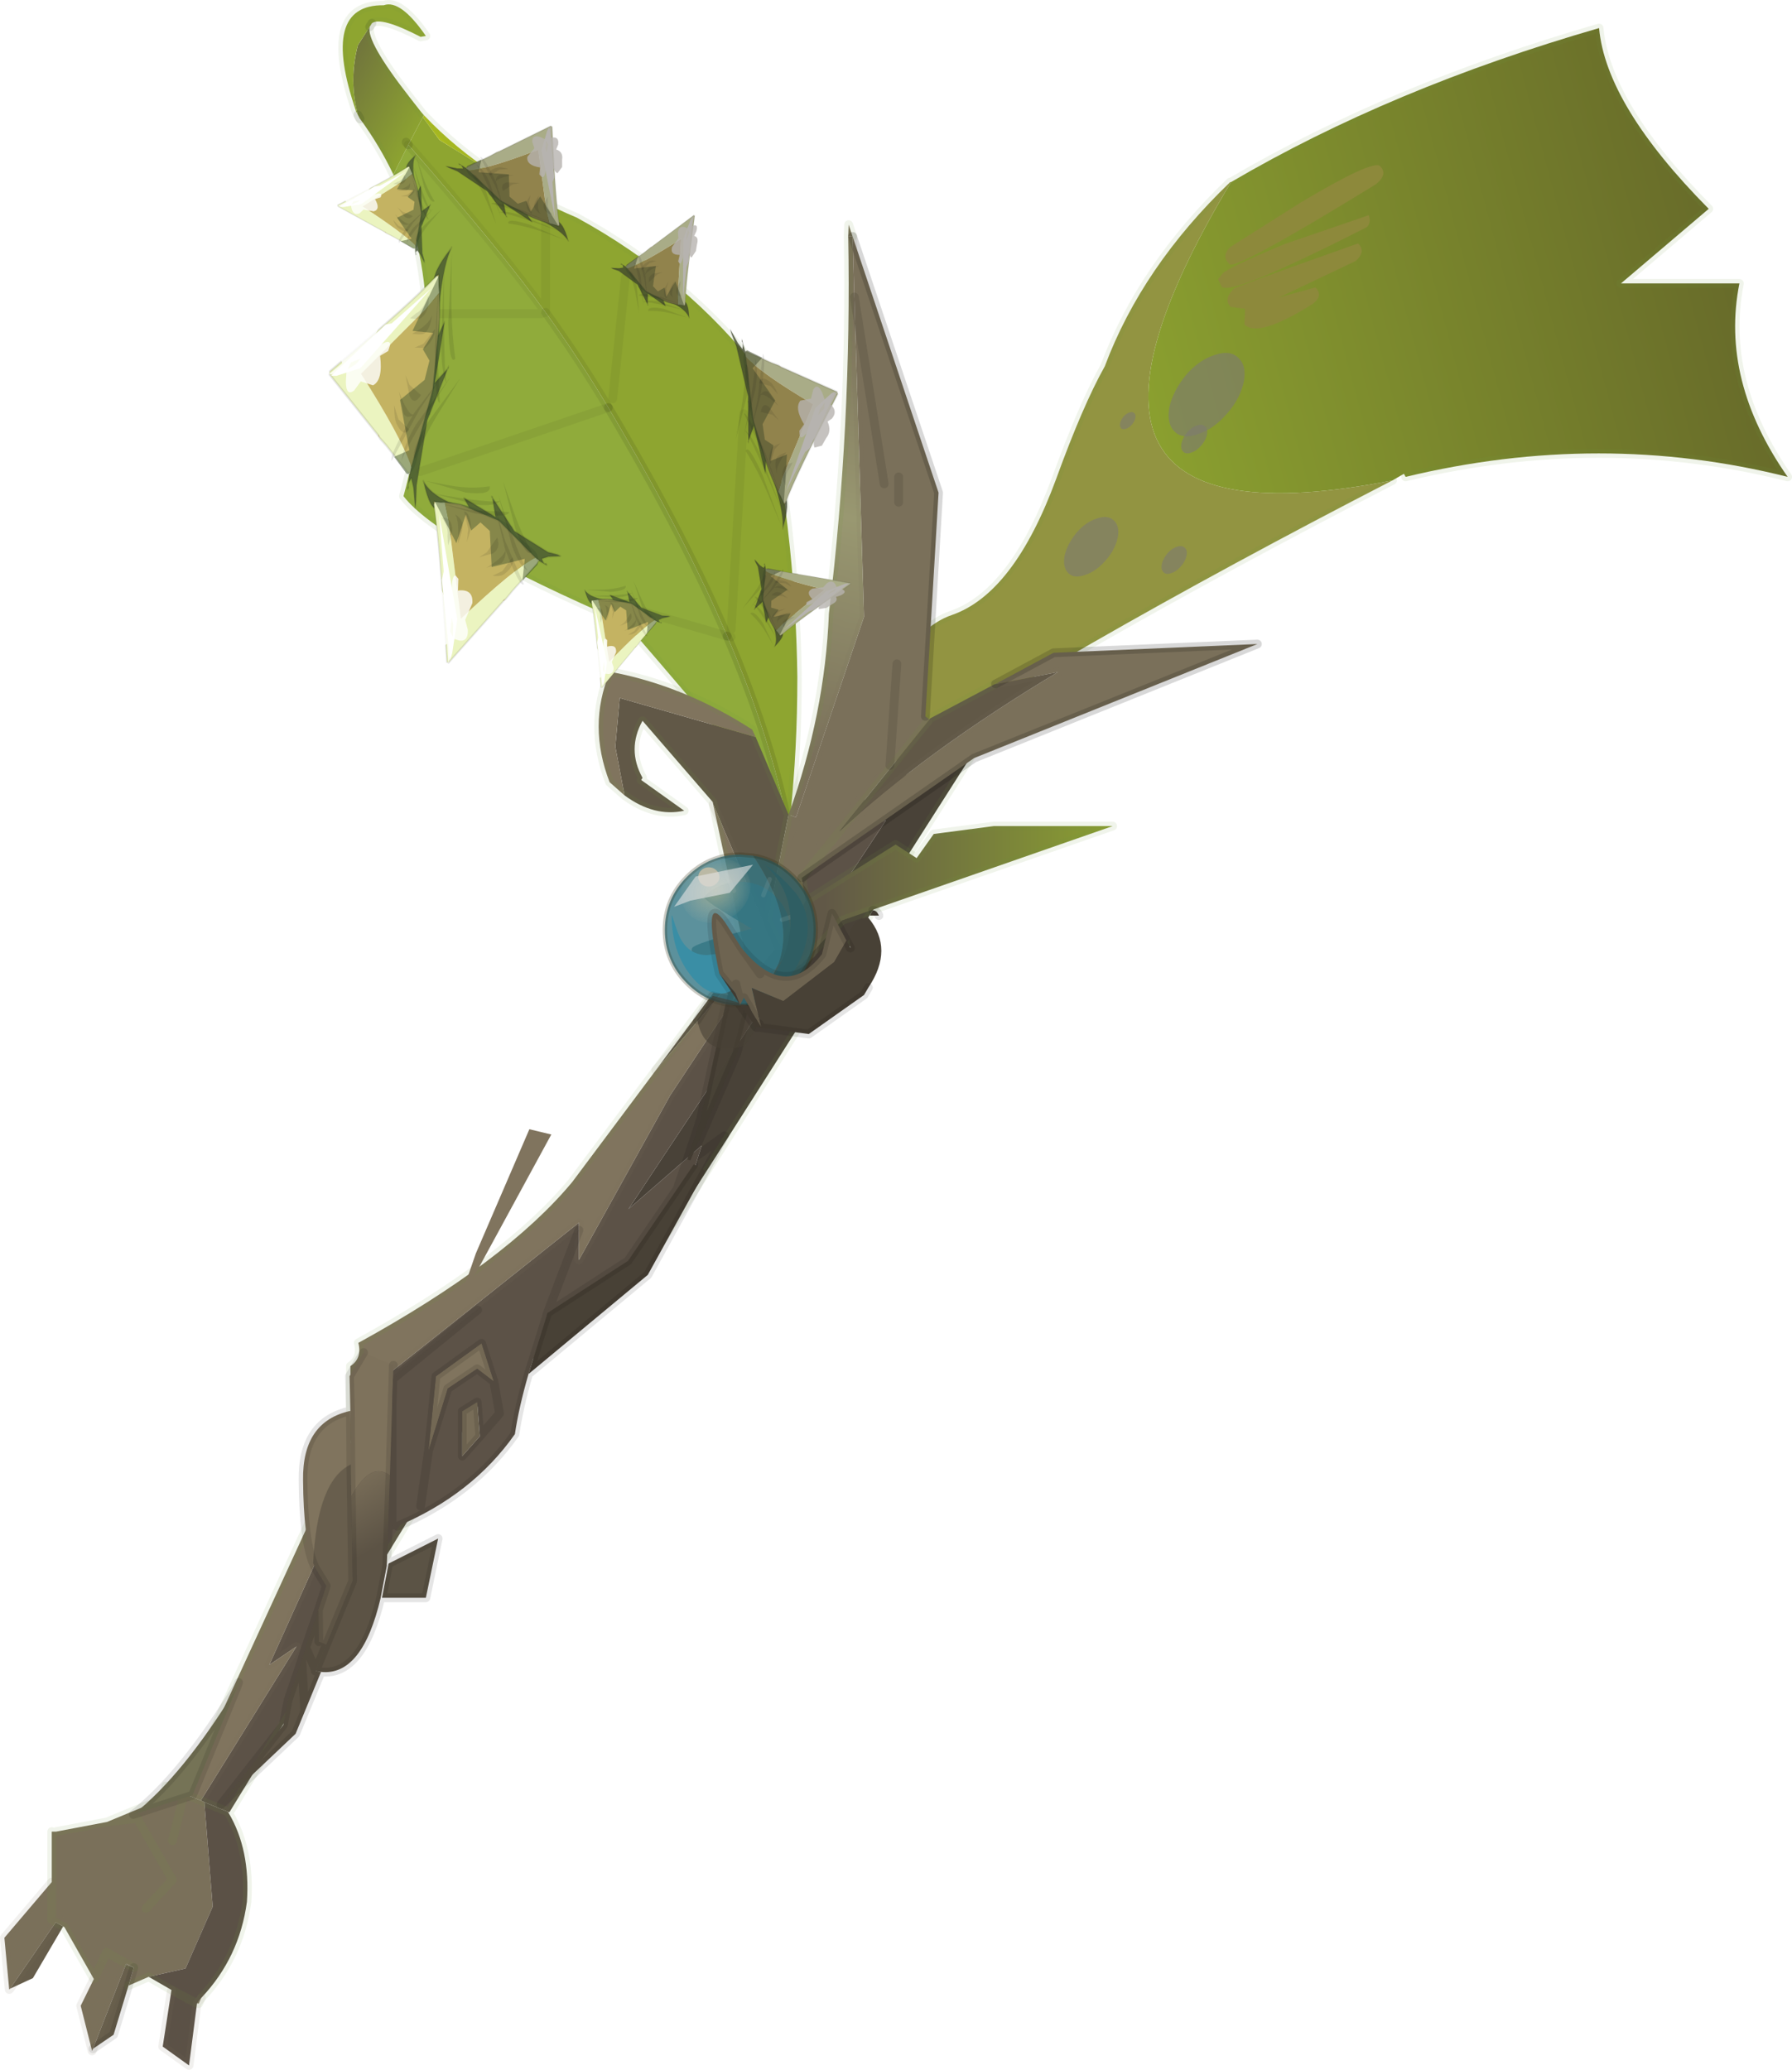 <?xml version="1.0"?>
<svg xmlns="http://www.w3.org/2000/svg" xmlns:xlink="http://www.w3.org/1999/xlink" width="278.25px" height="321.35px"><g transform="matrix(1, 0, 0, 1, -141.35, -242.3)"><use xlink:href="#object-0" width="204.3" height="235.9" transform="matrix(1.362, 0, 0, 1.362, 141.35, 242.3)" filter="url(#filter-object-0)"/></g><defs><g transform="matrix(1, 0, 0, 1, 265.8, 64.3)" id="object-0"><use xlink:href="#object-1" width="204.3" height="235.9" transform="matrix(1, 0, 0, 1, -265.8, -64.3)"/><use xlink:href="#object-2" width="5.55" height="11.7" transform="matrix(1.432, 1.432, -1.432, 1.432, -112.4, -49.3)"/><use xlink:href="#object-4" width="14.6" height="29.15" transform="matrix(0.966, 0.259, -0.259, 0.966, -137.4, -27.2)"/><use xlink:href="#object-15" width="76.1" height="89.45" transform="matrix(1, 0, 0, 1, -198.05, -39.2)"/><use xlink:href="#object-16" width="35.4" height="36.9" transform="matrix(0.5, 0, 0, 0.5, -190.25, 32.1)" filter="url(#filter-object-16)"/><use xlink:href="#object-22" width="23.85" height="21" transform="matrix(1, 0, 0, 1, -188.95, 34.25)"/><use xlink:href="#object-23" width="9.5" height="10.35" transform="matrix(-1.515, -0.848, -0.623, 1.113, -195.6, -46.3)"/><use xlink:href="#object-27" width="9.5" height="10.35" transform="matrix(-0.977, -0.547, -0.623, 1.113, -181.85, -37.55)"/><use xlink:href="#object-31" width="9.5" height="10.35" transform="matrix(-0.696, -2.385, -1.155, 0.537, -166.65, -8.5)"/><use xlink:href="#object-35" width="9.5" height="10.35" transform="matrix(-0.304, -1.04, -1.227, 0.289, -167, 7)"/><use xlink:href="#object-39" width="9.5" height="10.35" transform="matrix(1.053, 0.257, 0.363, -1.207, -202.3, 13.25)"/><use xlink:href="#object-43" width="9.5" height="10.35" transform="matrix(1.697, 0.802, 0.622, -2.069, -222.95, 8.15)"/><use xlink:href="#object-47" width="9.5" height="10.35" transform="matrix(-0.362, 3.155, 1.492, 0.045, -227.05, -36.65)"/><use xlink:href="#object-51" width="9.5" height="10.35" transform="matrix(0.169, 1.304, 1.179, 0.036, -228.5, -47)"/></g><g transform="matrix(1, 0, 0, 1, 265.8, 64.3)" id="object-1"><path fill-rule="evenodd" fill="#40392e" fill-opacity="0.953" stroke="none" d="M-188.2 73.8L-185.8 66.25L-194.15 73.5L-164.8 29.2L-171.15 30.95L-168.85 27.85L-152.65 18.05L-188.2 73.8"/><path fill-rule="evenodd" fill="#544a3e" fill-opacity="0.953" stroke="none" d="M-171.15 30.95L-164.8 29.2L-194.15 73.5L-185.8 66.25L-188.2 73.8L-192.3 80.15L-211 95.45L-239.65 142.25L-239.8 142.2L-242.5 141.1L-242.9 140.9L-232 123.35L-235.1 125.45L-225.25 103.65L-225.85 99.65L-226.1 99.55L-225.85 98.9L-225.85 97.7L-224.85 96.7L-222.7 98.8L-221.7 92.45L-199.8 75.05L-199.8 79.3L-189.4 60.55L-175.1 38.95L-191.05 57.7L-171.15 30.95"/><path fill-rule="evenodd" fill="#80745e" stroke="none" d="M-191.05 57.7L-175.1 38.95L-189.4 60.55L-199.8 79.3L-199.8 75.05L-221.7 92.45L-222.7 98.8L-224.85 96.7L-225.85 97.7L-225.85 91.4Q-224.5 90.5 -224.95 88.75Q-208.05 79.45 -200.55 70.4L-191.05 57.7M-226.1 99.55L-225.85 99.65L-225.25 103.65L-235.1 125.45L-232 123.35L-242.9 140.9L-242.95 140.9L-244.75 140.15L-244.5 139.55L-244.25 139L-226.1 99.55"/><path fill-rule="evenodd" fill="#7a705a" stroke="none" d="M-242.9 140.9L-242.5 141.1L-241.55 153L-244.65 160.05L-248.85 161L-251.15 162L-250.55 159.95L-251.4 159.5L-251.45 159.6L-255.2 169.2L-255.3 169.45L-256.6 164.3L-255.1 161.25L-254.35 159.7L-253.65 158.2L-251.45 159.45L-251.4 159.5L-251.45 159.45L-253.65 158.2L-254.35 159.7L-255.1 161.25L-258.45 155.35L-258.6 155.25L-259.45 154.8L-259.9 154.5L-259.9 150.2L-259.9 154.5L-259.45 154.8L-264.65 162.35L-264.75 162.45L-265.3 156.55L-259.9 150.2L-259.9 144.45L-259.4 144.45L-253.6 143.35L-244.55 139.6L-244.5 139.55L-244.8 140.15L-244.75 140.15L-242.95 140.9L-242.9 140.9M-246.15 145.5L-244.8 140.15L-246.15 145.5M-244.8 140.15L-244.55 139.6L-244.8 140.15M-249.15 153.2L-246.15 149.95L-250.15 142.95L-253.6 143.35L-250.15 142.95L-246.15 149.95L-249.15 153.2M-259.1 154.2L-259.45 154.8L-259.1 154.2M-243.15 164.05L-243.35 164.05L-242.85 163.4L-243.15 164.05M-255.1 161.25L-254.35 159.7L-255.1 161.25"/><path fill-rule="evenodd" fill="#5b5146" stroke="none" d="M-242.5 141.1L-239.8 142.2L-239.75 142.3Q-237.25 146.5 -237.65 152.45Q-238.5 158.8 -242.85 163.4L-243.35 164.05L-246.25 162.5L-243.35 164.05L-243.35 164.1L-244.25 171.1L-247.25 168.95L-246.25 162.5L-248.85 161L-244.65 160.05L-241.55 153L-242.5 141.1"/><path fill-rule="evenodd" fill="#615847" stroke="none" d="M-244.5 139.55L-244.25 139L-244.5 139.55L-244.75 140.15L-244.8 140.15L-244.5 139.55"/><path fill-rule="evenodd" fill="#756859" stroke="none" d="M-250.55 159.95L-251.45 159.6L-251.4 159.5L-250.55 159.95"/><path fill-rule="evenodd" fill="#665d4b" stroke="none" d="M-251.45 159.6L-250.55 159.95L-251.15 162L-252.85 167.6L-255.2 169.2L-251.45 159.6M-264.65 162.35L-259.45 154.8L-258.6 155.25L-258.65 155.35L-262.05 161.15L-264.65 162.35"/><path fill="none" stroke="#739a3d" stroke-opacity="0.102" stroke-width="1" stroke-linecap="round" stroke-linejoin="round" d="M-188.2 73.8L-152.65 18.05L-168.85 27.85L-171.15 30.95L-191.05 57.7L-200.55 70.4Q-208.05 79.45 -224.95 88.75Q-224.5 90.5 -225.85 91.4L-225.85 97.7L-225.85 98.9L-226.1 99.55L-244.25 139L-244.5 139.55L-244.55 139.6L-253.6 143.35L-259.4 144.45M-242.9 140.9L-242.5 141.1L-239.8 142.2L-239.65 142.25L-211 95.45L-192.3 80.15L-188.2 73.8M-244.5 139.55L-246.9 139.25M-244.75 140.15L-244.8 140.15L-246.15 145.5M-244.75 140.15L-242.95 140.9M-244.5 139.55L-244.55 139.6L-244.8 140.15L-244.5 139.55L-244.25 139M-253.6 143.35L-250.15 142.95L-246.15 149.95L-249.15 153.2M-250.55 159.95L-251.4 159.5M-251.45 159.45L-253.65 158.2L-254.35 159.7L-255.1 161.25L-258.45 155.35L-258.6 155.25L-259.45 154.8L-259.9 154.5L-259.9 150.2L-259.9 144.45M-243.15 164.05L-242.85 163.4Q-238.5 158.8 -237.65 152.45Q-237.25 146.5 -239.75 142.3L-239.8 142.2M-243.35 164.05L-246.25 162.5L-248.85 161L-251.15 162"/><path fill="none" stroke="#7a705a" stroke-opacity="0.102" stroke-width="1" stroke-linecap="round" stroke-linejoin="round" d="M-191.05 57.7L-175.1 38.95L-189.4 60.55L-199.8 79.3L-199.8 75.05L-221.7 92.45L-222.7 98.8L-224.85 96.7L-225.85 97.7M-225.85 99.65L-225.25 103.65L-235.1 125.45L-232 123.35L-242.9 140.9L-242.95 140.9M-251.4 159.5L-251.45 159.6L-255.2 169.2L-255.3 169.45L-256.6 164.3L-255.1 161.25L-254.35 159.7M-251.4 159.5L-251.45 159.45M-259.9 150.2L-265.3 156.55L-264.75 162.45L-264.65 162.35L-259.45 154.8L-259.1 154.2M-242.85 163.4L-243.35 164.05L-243.35 164.1L-244.25 171.1L-247.25 168.95L-246.25 162.5"/><path fill="none" stroke="#000000" stroke-opacity="0.09" stroke-width="1" stroke-linecap="round" stroke-linejoin="round" d="M-255.2 169.2L-252.85 167.6L-251.15 162L-250.55 159.95"/><path fill-rule="evenodd" fill="#484136" fill-opacity="0.953" stroke="none" d="M-187.45 67.85L-185.95 63.35L-182.55 47.7L-182.55 46.35L-178.5 41L-178.05 41.35L-181.8 55.75L-187.1 67.95L-187.45 67.85"/><path fill-rule="evenodd" fill="#80745e" stroke="none" d="M-202.95 65L-213.7 84.75L-211.55 78.55L-205.45 64.4L-202.95 65M-225.85 96.5L-225.8 102.6Q-229.65 104.45 -230.1 113.85Q-231.2 111.05 -231.25 104.4Q-231.35 97.7 -225.85 96.5M-209.5 93.15L-211.4 91.7L-214.75 93.95L-216.95 101.05L-216.1 92.55L-210.9 88.8L-209.5 93.15"/><path fill-rule="evenodd" fill="#7e725c" stroke="none" d="M-225.85 96.5L-225.95 92.55L-224.35 89.85Q-222.65 90.6 -220.95 91.3L-221 92.85L-221.1 96L-221.35 103.85Q-223.55 102.2 -225.75 106.25L-225.8 102.6L-225.85 96.5"/><path fill-rule="evenodd" fill="#685e4d" stroke="none" d="M-225.8 102.6L-225.75 106.25L-225.6 115.9L-228.6 123.15L-229.45 122.8L-229.5 119.2L-228.6 116.45L-229.85 114.4L-230.1 113.85Q-229.65 104.45 -225.8 102.6"/><path fill-rule="evenodd" fill="url(#gradient-Ldbf62c8b44e9f55302fda89e956112ed)" stroke="none" d="M-225.75 106.25Q-223.55 102.2 -221.35 103.85L-221.7 114L-221.7 114.15L-222.4 117.8Q-224.5 126.75 -229.2 126.25L-229.85 126.15L-229.8 126.1L-228.6 123.15L-225.6 115.9L-225.75 106.25"/><path fill-rule="evenodd" fill="#5c5247" stroke="none" d="M-221.1 96L-221 92.85L-211.35 85L-199.8 75.9L-203.4 85.35L-203.55 85.9L-205.55 92.3Q-206.65 96.1 -207.1 99.15Q-211.95 106.05 -220.5 109.65L-221.1 109.55L-221.1 96M-211.1 99.4L-208.85 96.8L-209.5 93.15L-208.85 96.8L-211.1 99.4L-211.4 95.5L-213.1 96.55L-213.1 101.65L-211.1 99.4M-209.5 93.15L-210.9 88.8L-216.1 92.55L-216.95 101.05L-214.75 93.95L-211.4 91.7L-209.5 93.15M-216.95 101.05L-217.85 107.35L-216.95 101.05"/><path fill-rule="evenodd" fill="#484136" stroke="none" d="M-205.55 92.3L-203.55 85.9L-203.4 85.35L-194.2 79.4L-188.6 71.2L-188.3 70.75L-186.7 68.4L-185.4 69.15L-191.95 81L-205.55 92.3"/><path fill-rule="evenodd" fill="#786d58" stroke="none" d="M-211.1 99.4L-213.1 101.65L-213.1 96.55L-211.4 95.5L-211.1 99.4"/><path fill-rule="evenodd" fill="#757356" stroke="none" d="M-243.85 140.3L-250.6 142.5Q-244.9 138 -238.8 128L-243.85 140.3"/><path fill-rule="evenodd" fill="#5b5345" stroke="none" d="M-222.25 117.8L-221.5 113.9L-215.85 111.05L-217.25 117.8L-222.25 117.8"/><path fill-rule="evenodd" fill="#5c5345" stroke="none" d="M-229.2 126.25L-231.05 130.75L-232.1 133.3L-240.6 141.35L-233.5 132.3L-232.95 129.45L-231.4 124.9L-230.95 123.45L-229.5 119.2L-229.45 122.8L-228.6 123.15L-229.8 126.1L-229.85 126.15L-229.2 126.25M-231.05 130.75L-231.4 124.9L-231.05 130.75M-229.8 126.1L-230.95 123.45L-229.8 126.1"/><path fill="none" stroke="#000000" stroke-opacity="0.102" stroke-width="1" stroke-linecap="round" stroke-linejoin="round" d="M-178.5 41L-182.55 46.35L-182.55 47.7L-185.95 63.35L-187.45 67.85L-188.6 71.2L-188.3 70.75L-187.1 67.95L-181.8 55.75L-178.05 41.35L-172.95 33.7L-178.5 41M-224.35 89.85L-225.95 92.55L-225.85 96.5L-225.8 102.6L-225.75 106.25L-225.6 115.9L-228.6 123.15L-229.8 126.1L-229.85 126.15L-229.2 126.25L-231.05 130.75L-232.1 133.3L-240.6 141.35L-233.5 132.3L-232.95 129.45L-231.4 124.9L-230.95 123.45L-229.5 119.2L-228.6 116.45L-229.85 114.4L-230.1 113.85Q-231.2 111.05 -231.25 104.4Q-231.35 97.7 -225.85 96.5M-221.35 103.85L-221.1 96L-221 92.85L-220.95 91.3M-205.55 92.3L-203.55 85.9L-203.4 85.35L-199.8 75.9M-211.35 85L-221 92.85M-209.5 93.15L-208.85 96.8L-211.1 99.4L-213.1 101.65L-213.1 96.55L-211.4 95.5L-211.1 99.4M-209.5 93.15L-210.9 88.8L-216.1 92.55L-216.95 101.05L-214.75 93.95L-211.4 91.7L-209.5 93.15M-185.4 69.15L-183.2 65.15L-187.1 67.95M-188.3 70.75L-186.7 68.4M-185.4 69.15L-191.95 81L-205.55 92.3Q-206.65 96.1 -207.1 99.15Q-211.95 106.05 -220.5 109.65M-221.1 109.55L-221.1 96M-188.6 71.2L-194.2 79.4L-203.4 85.35M-243.85 140.3L-238.8 128Q-244.9 138 -250.6 142.5L-243.85 140.3M-217.85 107.35L-216.95 101.05M-222.25 117.8L-221.5 113.9L-221.7 114L-221.7 114.15L-222.4 117.8L-222.25 117.8L-217.25 117.8L-215.85 111.05L-221.5 113.9M-221.7 114L-221.35 103.85M-229.5 119.2L-229.45 122.8M-229.2 126.25Q-224.5 126.75 -222.4 117.8M-231.4 124.9L-231.05 130.75M-238.8 128L-238.6 127.45M-230.95 123.45L-229.8 126.1"/><path fill-rule="evenodd" fill="url(#gradient-Lef17959fe666708c704ac27dba4ee892)" stroke="none" d="M-225 -51.2Q-226.05 -55.15 -225 -59.15L-223.65 -61.25Q-224.1 -59.6 -219.05 -53.15L-217.8 -51.55L-217.5 -51.2L-217.6 -50.95L-219.25 -47.8L-220.95 -44.4Q-222.55 -47.75 -224.75 -50.75L-225 -51.2M-219.5 -48.1L-219.25 -47.8L-219.5 -48.1"/><path fill-rule="evenodd" fill="#8ea530" stroke="none" d="M-223.65 -61.25L-225 -59.15Q-226.05 -55.15 -225 -51.2L-224.75 -50.75L-224.8 -50.8L-225 -51.2L-225.2 -51.6Q-229.4 -63.8 -222.05 -63.7Q-220.15 -64.4 -217.25 -60.2L-217.85 -60.1Q-222.4 -62.45 -223.4 -61.65L-223.65 -61.25M-217.5 -51.2L-217.45 -51.15L-217.6 -50.95L-219.25 -47.8Q-208.7 -35.75 -203.6 -28.7L-203.6 -40.15L-203.6 -28.7Q-199.8 -23.45 -196.45 -17.85L-195.1 -15.55Q-187.65 -2.85 -182.9 8.2L-182.45 8.3L-182.9 8.2Q-178.25 19.05 -176.25 28.4L-175.7 28.7Q-174.9 20.95 -174.9 13.05L-174.9 12.75Q-175 5.45 -175.75 -1.9Q-176.75 -11.75 -179.05 -21.75Q-187.5 -32.65 -200.05 -39.5Q-204.55 -41.4 -208.35 -43.8L-209.25 -44.35L-215.7 -48.35L-217.6 -50.95L-217.5 -51.2M-194.5 -32.7L-195.95 -18.85L-194.5 -32.7M-181 -17.15L-182.45 7.45L-181 -17.15"/><path fill-rule="evenodd" fill="#90ab3b" stroke="none" d="M-220.95 -44.4L-219.25 -47.8Q-208.7 -35.75 -203.6 -28.7Q-199.8 -23.45 -196.45 -17.85L-195.1 -15.55Q-187.65 -2.85 -182.9 8.2L-194.1 4.95L-182.9 8.2Q-178.25 19.05 -176.25 28.4L-182.65 24.55L-181.95 23.3L-179.05 25.75Q-177.8 26 -194.5 6.7Q-215.7 -2.45 -219.8 -7.75Q-213.9 -29.4 -220.95 -44.4M-215.6 -28.55L-204.05 -28.55L-215.6 -28.55M-217.9 -10.55L-196.45 -17.85L-217.9 -10.55"/><path fill-rule="evenodd" fill="#abbb1e" stroke="none" d="M-217.45 -51.15Q-213.9 -47.4 -209.25 -44.35L-215.7 -48.35L-217.6 -50.95L-217.45 -51.15"/><path fill="none" stroke="#000000" stroke-opacity="0.102" stroke-width="1" stroke-linecap="round" stroke-linejoin="round" d="M-225 -51.2L-224.75 -50.75M-219.25 -47.8L-219.5 -48.1M-223.4 -61.65L-223.65 -61.25M-182.9 8.2Q-178.25 19.05 -176.25 28.4"/><path fill="none" stroke="#739a3d" stroke-opacity="0.102" stroke-width="1" stroke-linecap="round" stroke-linejoin="round" d="M-224.75 -50.75Q-222.55 -47.75 -220.95 -44.4Q-213.9 -29.4 -219.8 -7.75Q-215.7 -2.45 -194.5 6.7Q-177.8 26 -179.05 25.75L-181.95 23.3M-224.75 -50.75L-224.8 -50.8L-225 -51.2L-225.2 -51.6Q-229.4 -63.8 -222.05 -63.7Q-220.15 -64.4 -217.25 -60.2L-217.85 -60.1Q-222.4 -62.45 -223.4 -61.65M-223.65 -61.25Q-224.1 -59.6 -219.05 -53.15L-217.8 -51.55L-217.5 -51.2L-217.45 -51.15Q-213.9 -47.4 -209.25 -44.35L-208.35 -43.8Q-204.55 -41.4 -200.05 -39.5Q-187.5 -32.65 -179.05 -21.75Q-176.75 -11.75 -175.75 -1.9Q-175 5.45 -174.9 12.75M-174.9 13.05Q-174.9 20.95 -175.7 28.7L-176.25 28.4L-182.65 24.55M-183.45 23.6L-185.15 22.75"/><path fill="none" stroke="#000000" stroke-opacity="0.051" stroke-width="1" stroke-linecap="round" stroke-linejoin="round" d="M-219.25 -47.8Q-208.7 -35.75 -203.6 -28.7L-203.6 -40.15M-204.05 -28.55L-215.6 -28.55M-195.95 -18.85L-194.5 -32.7M-182.9 8.2L-182.45 8.3M-196.45 -17.85L-217.9 -10.55M-182.9 8.2L-194.1 4.95M-182.45 7.45L-181 -17.15"/><path fill="none" stroke="#000000" stroke-opacity="0.09" stroke-width="1" stroke-linecap="round" stroke-linejoin="round" d="M-196.45 -17.85L-195.1 -15.55Q-187.65 -2.85 -182.9 8.2"/><path fill="none" stroke="#000000" stroke-opacity="0.071" stroke-width="1" stroke-linecap="round" stroke-linejoin="round" d="M-203.6 -28.7Q-199.8 -23.45 -196.45 -17.85"/><path fill-rule="evenodd" fill="#929441" stroke="none" d="M-107.05 -9.55Q-144.15 9.55 -170.1 26.55Q-164.4 8.2 -157.3 5.8Q-150.2 3.35 -145.4 -9.7Q-142.35 -18.1 -139.85 -22.55Q-135.6 -33.9 -125.55 -43.55L-125.45 -43.55Q-151.1 -0.9 -107.05 -9.55"/><path fill-rule="evenodd" fill="url(#gradient-L70daba6bf9c8a0134930a93ad46c9f5e)" stroke="none" d="M-125.45 -43.55Q-107.2 -54.25 -83.5 -61.1Q-82.7 -52.3 -71 -40.5L-81 -32L-67.5 -32Q-69.7 -20.95 -62 -9.95Q-83.3 -15.3 -105.55 -9.95L-105.75 -10.3L-107.05 -9.55Q-151.1 -0.9 -125.45 -43.55"/><path fill="none" stroke="#739a3d" stroke-opacity="0.102" stroke-width="1" stroke-linecap="round" stroke-linejoin="round" d="M-107.05 -9.55Q-144.15 9.55 -170.1 26.55Q-164.4 8.2 -157.3 5.8Q-150.2 3.35 -145.4 -9.7Q-142.35 -18.1 -139.85 -22.55Q-135.6 -33.9 -125.55 -43.55L-125.45 -43.55Q-107.2 -54.25 -83.5 -61.1Q-82.7 -52.3 -71 -40.5L-81 -32L-67.5 -32Q-69.7 -20.95 -62 -9.95Q-83.3 -15.3 -105.55 -9.95"/></g><linearGradient gradientTransform="matrix(0.003, 0.005, -0.019, 0.011, -225.4, 108)" gradientUnits="userSpaceOnUse" spreadMethod="pad" id="gradient-Ldbf62c8b44e9f55302fda89e956112ed" x1="-819.2" x2="819.2"><stop offset="0" stop-color="#7e725c" stop-opacity="1"/><stop offset="1" stop-color="#5c5345" stop-opacity="1"/></linearGradient><linearGradient gradientTransform="matrix(-0.01, -0.006, 0.005, -0.009, -225.6, -54.65)" gradientUnits="userSpaceOnUse" spreadMethod="pad" id="gradient-Lef17959fe666708c704ac27dba4ee892" x1="-819.2" x2="819.2"><stop offset="0" stop-color="#8ea530" stop-opacity="1"/><stop offset="1" stop-color="#5c5345" stop-opacity="1"/></linearGradient><linearGradient gradientTransform="matrix(0.062, -0.017, 0.008, 0.03, -91.3, -29.2)" gradientUnits="userSpaceOnUse" spreadMethod="pad" id="gradient-L70daba6bf9c8a0134930a93ad46c9f5e" x1="-819.2" x2="819.2"><stop offset="0" stop-color="#929441" stop-opacity="1"/><stop offset="0" stop-color="#8ea530" stop-opacity="1"/><stop offset="1" stop-color="#595527" stop-opacity="1"/></linearGradient><g transform="matrix(1, 0, 0, 1, 0, 0)" id="object-2"><use xlink:href="#object-3" width="5.55" height="11.7" transform="matrix(1, 0, 0, 1, 0, 0)"/></g><g transform="matrix(1, 0, 0, 1, 0, 0)" id="object-3"><path fill-rule="evenodd" fill="#8d893b" stroke="none" d="M3.3 0.9Q1.15 9.9 0.65 9.9Q0 9.9 0 9.2L1.05 4.55Q2.2 0 2.75 0Q3.4 0 3.3 0.9M4.65 2.95Q2 11.1 1.25 11.1L0.8 10.95L0.75 10.55Q0.75 10.05 2.05 6.9L4.25 2.4Q4.65 2.6 4.65 2.95M5.55 8.15Q4.75 11.7 3.65 11.7L3.05 11.05L2.4 11.55Q1.8 11.55 1.8 10.7Q1.8 10.55 4.95 3.95Q5.6 3.95 5.55 4.75L3.95 9.25L5 7.4Q5.65 7.4 5.55 8.15"/></g><g transform="matrix(1, 0, 0, 1, 0, 0)" id="object-4"><use xlink:href="#object-5" width="7.45" height="10.5" transform="matrix(1, 0, 0, 1, 7.15, 0)"/><use xlink:href="#object-7" width="7.45" height="10.5" transform="matrix(0.333, 0, 0, 0.333, 10.95, 22.65)"/><use xlink:href="#object-9" width="7.45" height="10.5" transform="matrix(0.714, 0, 0, 0.714, 0, 21.65)"/><use xlink:href="#object-11" width="7.45" height="10.5" transform="matrix(0.343, 0, 0, 0.343, 9.55, 8.7)"/><use xlink:href="#object-13" width="7.45" height="10.5" transform="matrix(0.206, 0, 0, 0.206, 2.2, 9.35)"/></g><g transform="matrix(1, 0, 0, 1, 0, 0)" id="object-5"><use xlink:href="#object-6" width="7.45" height="10.5" transform="matrix(1, 0, 0, 1, 0, 0)"/></g><g transform="matrix(1, 0, 0, 1, 0, 0)" id="object-6"><path fill-rule="evenodd" fill="#7e7a72" fill-opacity="0.6" stroke="none" d="M3.5 0.6Q5 -0.4 6.15 0.25Q7.3 0.85 7.45 2.7Q7.55 4.7 6.55 6.7Q5.55 8.8 4 9.8Q2.45 10.9 1.3 10.25Q0.15 9.6 0 7.65Q-0.05 5.75 0.9 3.65Q1.9 1.6 3.5 0.6"/></g><g transform="matrix(1, 0, 0, 1, 0, 0)" id="object-7"><use xlink:href="#object-8" width="7.45" height="10.5" transform="matrix(1, 0, 0, 1, 0, 0)"/></g><g transform="matrix(1, 0, 0, 1, 0, 0)" id="object-8"><path fill-rule="evenodd" fill="#7e7a72" fill-opacity="0.6" stroke="none" d="M3.5 0.6Q5 -0.4 6.15 0.25Q7.3 0.85 7.45 2.7Q7.55 4.7 6.55 6.7Q5.55 8.8 4 9.8Q2.45 10.9 1.3 10.25Q0.15 9.6 0 7.65Q-0.05 5.75 0.9 3.65Q1.9 1.6 3.5 0.6"/></g><g transform="matrix(1, 0, 0, 1, 0, 0)" id="object-9"><use xlink:href="#object-10" width="7.45" height="10.5" transform="matrix(1, 0, 0, 1, 0, 0)"/></g><g transform="matrix(1, 0, 0, 1, 0, 0)" id="object-10"><path fill-rule="evenodd" fill="#7e7a72" fill-opacity="0.6" stroke="none" d="M3.5 0.6Q5 -0.4 6.15 0.25Q7.3 0.85 7.45 2.7Q7.55 4.7 6.55 6.7Q5.55 8.8 4 9.8Q2.45 10.9 1.3 10.25Q0.15 9.6 0 7.65Q-0.05 5.75 0.9 3.65Q1.9 1.6 3.5 0.6"/></g><g transform="matrix(1, 0, 0, 1, 0, 0)" id="object-11"><use xlink:href="#object-12" width="7.45" height="10.5" transform="matrix(1, 0, 0, 1, 0, 0)"/></g><g transform="matrix(1, 0, 0, 1, 0, 0)" id="object-12"><path fill-rule="evenodd" fill="#7e7a72" fill-opacity="0.6" stroke="none" d="M3.5 0.6Q5 -0.4 6.15 0.25Q7.3 0.85 7.45 2.7Q7.55 4.7 6.55 6.7Q5.55 8.8 4 9.8Q2.45 10.9 1.3 10.25Q0.15 9.6 0 7.65Q-0.05 5.75 0.9 3.65Q1.9 1.6 3.5 0.6"/></g><g transform="matrix(1, 0, 0, 1, 0, 0)" id="object-13"><use xlink:href="#object-14" width="7.45" height="10.5" transform="matrix(1, 0, 0, 1, 0, 0)"/></g><g transform="matrix(1, 0, 0, 1, 0, 0)" id="object-14"><path fill-rule="evenodd" fill="#7e7a72" fill-opacity="0.6" stroke="none" d="M3.5 0.6Q5 -0.4 6.15 0.25Q7.3 0.85 7.45 2.7Q7.55 4.7 6.55 6.7Q5.55 8.8 4 9.8Q2.45 10.9 1.3 10.25Q0.15 9.6 0 7.65Q-0.05 5.75 0.9 3.65Q1.9 1.6 3.5 0.6"/></g><g transform="matrix(1, 0, 0, 1, 198.05, 39.2)" id="object-15"><path fill-rule="evenodd" fill="#7a705a" stroke="none" d="M-169.1 -37.4L-169.05 -38.7L-168.6 -37.35L-169.1 -37.4M-168.6 -37.35L-158.8 -8.15L-160.3 17.35L-159.85 17.7L-160.05 17.95L-170.1 30.45Q-160.35 21.4 -145.2 12.3L-152.45 13.7L-152.3 13.65L-145.7 10.1L-122.45 9.1L-154.75 22.1L-174.4 35.75L-173.95 38.4L-174.65 39.75L-176.8 43.7L-178.3 40.6L-177.25 35.35L-175.9 28.55L-175.05 28.85L-177.25 35.35L-175.05 28.85L-167.3 6L-168.4 -30.45L-168.6 -37.35M-165 -9.15L-168.4 -30.45L-165 -9.15M-163.35 -7.05L-163.35 -9.95L-163.35 -7.05M-174.4 35.75L-170.1 30.45L-174.4 35.75M-164.35 22.95L-163.55 11.35L-164.35 22.95L-160.05 17.95L-164.35 22.95L-172.3 32L-170.1 30.45L-172.3 32L-164.35 22.95"/><path fill-rule="evenodd" fill="url(#gradient-L0fd532414282c462d252f5ee478ba6de)" stroke="none" d="M-169.1 -37.4L-168.6 -37.35L-168.4 -30.45L-167.3 6L-175.05 28.85L-175.9 28.55Q-171.75 17.1 -171.3 5.6Q-168.7 -15.9 -169.1 -37.4"/><path fill-rule="evenodd" fill="#615847" stroke="none" d="M-159.85 17.7L-159.85 17.65L-159.8 17.6L-152.45 13.7L-145.2 12.3Q-160.35 21.4 -170.1 30.45L-160.05 17.95L-159.85 17.7M-173.1 44.15L-173.25 44.35L-174.35 45.5L-178.95 48.5L-176.05 43.9L-177.25 43.9L-177.45 43.9L-184.5 27.35L-184.5 27.3L-184.55 27.1L-192.55 17.85Q-194.35 21.1 -192.55 24.35L-192.7 24.6L-187.8 28.1Q-191.2 28.85 -194.6 26.35L-195.65 20.8L-195.15 15.25L-179.65 19.7L-175.9 28.55L-177.25 35.35L-178.3 40.6L-176.8 43.7L-174.65 39.75L-173.1 44.15"/><path fill-rule="evenodd" fill="url(#gradient-Lb8b03163e898b8fad25f14720b9944c0)" stroke="none" d="M-173.95 38.4L-163.7 31.95L-161.3 33.5L-159.35 30.75L-152.5 29.85L-138.95 29.85L-169.8 40.6L-173.1 44.15L-174.65 39.75L-173.95 38.4"/><path fill-rule="evenodd" fill="#80745e" stroke="none" d="M-195.8 12.35Q-187.65 13.95 -180.05 18.85L-179.65 19.7L-195.15 15.25L-195.65 20.8L-194.6 26.35L-196.3 24.85Q-198.8 18.4 -196.3 12.35L-195.8 12.35M-184.5 27.35L-177.45 43.9L-182.25 49.75L-180.95 43.9L-180.3 46.95L-180.95 43.9L-184.5 27.35"/><path fill="none" stroke="#739a3d" stroke-opacity="0.102" stroke-width="1" stroke-linecap="round" stroke-linejoin="round" d="M-168.6 -37.35L-169.05 -38.7L-169.1 -37.4Q-168.7 -15.9 -171.3 5.6Q-171.75 17.1 -175.9 28.55L-179.65 19.7L-180.05 18.85Q-187.65 13.95 -195.8 12.35M-159.85 17.7L-159.85 17.65L-159.8 17.6L-152.45 13.7M-174.4 35.75L-173.95 38.4L-163.7 31.95L-161.3 33.5L-159.35 30.75L-152.5 29.85L-138.95 29.85L-169.8 40.6L-173.1 44.15M-173.25 44.35L-174.35 45.5L-178.3 49.7M-159.85 17.7L-160.05 17.95L-170.1 30.45L-174.4 35.75M-192.55 24.35Q-194.35 21.1 -192.55 17.85L-184.55 27.1L-184.5 27.3L-184.5 27.35L-180.95 43.9L-181.8 43.9M-177.25 43.9L-176.05 43.9M-194.6 26.35Q-191.2 28.85 -187.8 28.1L-192.7 24.6M-194.6 26.35L-196.3 24.85Q-198.8 18.4 -196.3 12.35M-175.9 28.55L-177.25 35.35L-178.3 40.6L-176.8 43.7L-174.65 39.75L-173.95 38.4M-180.3 46.95L-180.95 43.9L-182.25 49.75L-177.45 43.9"/><path fill="none" stroke="#000000" stroke-opacity="0.153" stroke-width="1" stroke-linecap="round" stroke-linejoin="round" d="M-168.6 -37.35L-158.8 -8.15L-160.3 17.35M-152.3 13.65L-145.7 10.1L-122.45 9.1L-154.75 22.1L-174.4 35.75"/><path fill="none" stroke="#7a705a" stroke-opacity="0.102" stroke-width="1" stroke-linecap="round" stroke-linejoin="round" d="M-152.45 13.7L-152.3 13.65M-173.1 44.15L-173.25 44.35M-168.6 -37.35L-168.4 -30.45L-167.3 6L-175.05 28.85L-177.25 35.35M-170.1 30.45Q-160.35 21.4 -145.2 12.3L-152.45 13.7M-164.35 22.95L-160.05 17.95M-184.5 27.35L-177.45 43.9L-177.25 43.9M-174.65 39.75L-173.1 44.15M-170.1 30.45L-172.3 32L-164.35 22.95"/><path fill="none" stroke="#000000" stroke-opacity="0.102" stroke-width="1" stroke-linecap="round" stroke-linejoin="round" d="M-168.4 -30.45L-165 -9.15M-163.35 -9.95L-163.35 -7.05M-163.55 11.35L-164.35 22.95"/></g><linearGradient gradientTransform="matrix(0.008, -0.031, 0.039, 0.011, -171.6, -4.3)" gradientUnits="userSpaceOnUse" spreadMethod="pad" id="gradient-L0fd532414282c462d252f5ee478ba6de" x1="-819.2" x2="819.2"><stop offset="0" stop-color="#7a705a" stop-opacity="1"/><stop offset="0.533" stop-color="#999871" stop-opacity="1"/><stop offset="1" stop-color="#7a705a" stop-opacity="1"/></linearGradient><linearGradient gradientTransform="matrix(0.022, 0, 0, 0.009, -153.9, 36)" gradientUnits="userSpaceOnUse" spreadMethod="pad" id="gradient-Lb8b03163e898b8fad25f14720b9944c0" x1="-819.2" x2="819.2"><stop offset="0" stop-color="#615847" stop-opacity="1"/><stop offset="1" stop-color="#8ea530" stop-opacity="1"/></linearGradient><g transform="matrix(1, 0, 0, 1, 0.05, 2)" id="object-16"><use xlink:href="#object-17" width="35.4" height="35.4" transform="matrix(1, 0, 0, 1, -0.05, -0.5)"/><use xlink:href="#object-19" width="16.4" height="16.4" transform="matrix(0.866, -0.5, 0.43, 0.745, 1.4, 6.2)" filter="url(#filter-object-19)" style="mix-blend-mode: lighten"/><use xlink:href="#object-21" width="4.85" height="4.4" transform="matrix(1, 0, 0, 1, 8.05, 2.9)"/></g><g transform="matrix(1, 0, 0, 1, 0.5, 0.5)" id="object-17"><use xlink:href="#object-18" width="35.4" height="35.4" transform="matrix(1, 0, 0, 1, -0.5, -0.5)"/></g><g transform="matrix(1, 0, 0, 1, 0.5, 0.5)" id="object-18"><path fill-rule="evenodd" fill="#347683" fill-opacity="0.8" stroke="none" d="M28.6 17.65Q28.6 22.45 25.25 25.8Q21.9 29.15 17.1 29.15Q12.35 29.15 9 25.8Q5.65 22.45 6.2 21.35Q6.7 20.2 19.85 16.9Q8.3 10.25 9 9.55Q12.35 6.2 17.1 6.2Q21.9 6.2 25.25 9.55Q28.6 12.9 28.6 17.65"/><path fill-rule="evenodd" fill="#2f5e63" fill-opacity="0.8" stroke="none" d="M20.1 0.25Q25.35 1.05 29.35 5.05Q34.4 10.1 34.4 17.2Q34.4 24.3 29.35 29.35Q24.7 34 18.25 34.4Q34.75 21.9 20.1 0.25"/><path fill-rule="evenodd" fill="#347683" fill-opacity="0.8" stroke="none" d="M18.25 34.4L17.2 34.4Q10.1 34.4 5.05 29.35Q0 24.3 0 17.2Q0 10.1 5.05 5.05Q10.1 0 17.2 0L20.1 0.25Q34.75 21.9 18.25 34.4"/><path fill="none" stroke="#2f2d13" stroke-opacity="0.251" stroke-width="1" stroke-linecap="round" stroke-linejoin="round" d="M20.1 0.25Q25.35 1.05 29.35 5.05Q34.4 10.1 34.4 17.2Q34.4 24.3 29.35 29.35Q24.7 34 18.25 34.4L17.2 34.4Q10.1 34.4 5.05 29.35Q0 24.3 0 17.2Q0 10.1 5.05 5.05Q10.1 0 17.2 0L20.1 0.25"/><path fill="none" stroke="#88a8a5" stroke-opacity="0.2" stroke-width="1" stroke-linecap="round" stroke-linejoin="round" d="M15.75 8.25L14.05 4.55M22.45 9.25L23.9 5.6M26.7 14.85L29.8 13.9"/><path fill-rule="evenodd" fill="#2f5e63" stroke="none" d="M22.7 2.25Q26.2 4.5 29.5 8.4L29.85 8.75Q35.3 16.15 29.85 25.85L28.5 28Q24.7 31.25 21.6 31.85Q28.1 24.7 28.6 16.4Q29.05 8.05 22.7 2.25"/><path fill-rule="evenodd" fill="#3a8ea5" stroke="none" d="M1.55 13.9L1.65 13.9Q3 18.25 3.65 19.3Q5.65 22.9 9.65 22.9L12.05 22.6L14.55 22.3Q16.05 22.3 16.75 22.9Q17.75 23.75 17.75 26Q17.75 28.25 16.35 29.9Q14.85 31.7 12.55 31.7Q9 31.7 5.55 27.1Q1.55 21.75 1.55 13.9"/></g><g transform="matrix(1, 0, 0, 1, 0, 0)" id="object-19"><use xlink:href="#object-20" width="16.4" height="16.4" transform="matrix(1, 0, 0, 1, 0, 0)"/></g><g transform="matrix(1, 0, 0, 1, 0, 0)" id="object-20"><path fill-rule="evenodd" fill="url(#gradient-Ra7c214fe338237e9cadeef7ea86df4a8)" stroke="none" d="M14 14Q11.6 16.4 8.2 16.4Q4.8 16.4 2.4 14Q0 11.6 0 8.2Q0 4.8 2.4 2.4Q4.8 0 8.2 0Q11.6 0 14 2.4Q16.4 4.8 16.4 8.2Q16.4 11.6 14 14"/></g><radialGradient gradientTransform="matrix(0.011, 0, 0, 0.011, 8.2, 8.2)" gradientUnits="userSpaceOnUse" spreadMethod="pad" id="gradient-Ra7c214fe338237e9cadeef7ea86df4a8" cx="0" cy="0" r="819.2"><stop offset="0" stop-color="#b7b891" stop-opacity="0.698"/><stop offset="1" stop-color="#bbb9a5" stop-opacity="0"/></radialGradient><filter id="filter-object-19" filterUnits="userSpaceOnUse"><feConvolveMatrix in="SourceGraphic" result="filter1" id="filter1" order="11 11" divisor="121" kernelMatrix="1 1 1 1 1 1 1 1 1 1 1 1 1 1 1 1 1 1 1 1 1 1 1 1 1 1 1 1 1 1 1 1 1 1 1 1 1 1 1 1 1 1 1 1 1 1 1 1 1 1 1 1 1 1 1 1 1 1 1 1 1 1 1 1 1 1 1 1 1 1 1 1 1 1 1 1 1 1 1 1 1 1 1 1 1 1 1 1 1 1 1 1 1 1 1 1 1 1 1 1 1 1 1 1 1 1 1 1 1 1 1 1 1 1 1 1 1 1 1 1 1"/></filter><g transform="matrix(1, 0, 0, 1, -8.05, -2.9)" id="object-21"><path fill-rule="evenodd" fill="#bbb9a5" stroke="none" d="M12.15 6.65Q11.45 7.3 10.45 7.3Q9.45 7.3 8.75 6.65Q8.05 6 8.05 5.1Q8.05 4.2 8.75 3.55Q9.45 2.9 10.45 2.9Q11.45 2.9 12.15 3.55Q12.9 4.2 12.9 5.1Q12.9 6 12.15 6.65"/></g><filter id="filter-object-16" filterUnits="userSpaceOnUse"><feColorMatrix in="SourceGraphic" result="filter1" id="filter1" type="matrix" values="1.009 1.856 -1.305 0 0.044 0.022 1.037 0.502 0 0.044 1.409 -0.277 0.428 0 0.044 0 0 0 1 0" color-interpolation-filters="sRGB"/></filter><g transform="matrix(1, 0, 0, 1, 188.95, -34.25)" id="object-22"><path fill-rule="evenodd" fill="#e5e5e5" fill-opacity="0.6" stroke="none" d="M-186.5 35.6L-179.95 34.25L-182.6 37.45L-187.1 38.35L-188.95 39.05L-186.5 35.6"/><path fill-rule="evenodd" fill="#6e6451" stroke="none" d="M-183.8 46.65Q-185.8 37.1 -183.15 40.8L-181.25 43.75L-179.15 46.7L-181.25 43.75Q-176.3 49.85 -172.1 44.45L-170.95 39.8L-169.3 42.9L-170.7 45.35L-176.5 49.8L-180.1 48.3L-179 52.8L-179.25 52.4L-179.8 51.5L-179.75 51.55L-179.85 51.4L-180.1 51L-180.35 50.5L-180.4 50.4L-181 49.4L-181.2 49.8L-181.4 50.15L-181.45 50.1L-181.45 50.15L-181.45 50.2L-181.4 50.15L-181.45 50.1L-181.45 50.15L-181.5 50.05L-181.95 48.9L-183.8 46.65M-181.9 47.85L-181.55 49.35L-181.95 48.9L-181.55 49.35L-181.9 47.85M-180.35 50.5L-179.85 51.4L-180.35 50.5M-181.5 50.05L-181.45 50.1L-181.55 49.35L-181.2 49.8L-181.55 49.35L-181.45 50.1L-181.5 50.05"/><path fill-rule="evenodd" fill="#484136" stroke="none" d="M-183.8 46.65L-181.95 48.9L-181.5 50.05L-181.45 50.15L-181.6 49.95L-183.8 46.65M-169.3 42.9L-168.85 43.75Q-169.35 40.45 -166.8 40.3Q-163.85 43.85 -166.8 48.25L-167.3 49.1L-173.6 53.55L-179.55 52.75L-179.35 52.55L-179.25 52.4L-179 52.8L-180.1 48.3L-176.5 49.8L-170.7 45.35L-169.3 42.9M-165.6 40.05L-166.65 40.05L-166.3 39.45Q-165.85 39.45 -165.6 40.05M-179.25 52.4L-179.35 52.55L-179.55 52.75L-179.65 52.75L-181.45 50.2L-181.35 50.2L-180.9 50.2L-180.4 50.4L-180.35 50.5L-180.1 51L-179.8 51.5L-180.9 50.2L-179.8 51.5L-179.25 52.4M-181.35 50.2L-179.35 52.55L-181.35 50.2"/><path fill-rule="evenodd" fill="#484136" fill-opacity="0.6" stroke="none" d="M-179.55 52.8L-180.85 54.85Q-185.5 56.35 -186.3 51.95L-184.55 49.2L-181.6 49.95L-181.45 50.2L-179.65 52.75L-179.55 52.8"/><path fill="none" stroke="#000000" stroke-opacity="0.102" stroke-width="1" stroke-linecap="round" stroke-linejoin="round" d="M-181.25 43.75L-183.15 40.8Q-185.8 37.1 -183.8 46.65L-181.95 48.9L-181.55 49.35L-181.9 47.85M-179.15 46.7L-181.25 43.75Q-176.3 49.85 -172.1 44.45L-170.95 39.8L-169.3 42.9L-168.85 43.75M-166.8 48.25L-167.3 49.1L-173.6 53.55L-179.55 52.75L-179.55 52.8M-186.3 51.95L-184.55 49.2L-181.6 49.95L-183.8 46.65M-165.6 40.05Q-165.85 39.45 -166.3 39.45M-179.25 52.4L-179.35 52.55L-179.55 52.75L-179.65 52.75L-181.45 50.2L-181.45 50.15L-181.6 49.95M-180.1 51L-180.35 50.5L-180.4 50.4L-180.9 50.2L-179.8 51.5L-179.75 51.55L-179.85 51.4L-180.1 51M-179.85 51.4L-180.35 50.5M-181.45 50.15L-181.5 50.05L-181.95 48.9M-181.4 50.15L-181.45 50.1L-181.45 50.15M-181.45 50.2L-181.4 50.15L-181.2 49.8L-181.55 49.35L-181.45 50.1L-181.5 50.05M-181.45 50.2L-181.35 50.2L-181.4 50.15M-180.9 50.2L-181.2 49.8L-181 49.4L-180.4 50.4M-181.35 50.2L-180.9 50.2M-179.35 52.55L-181.35 50.2"/></g><g transform="matrix(1, 0, 0, 1, 4.2, 8.1)" id="object-23"><use xlink:href="#object-24" width="9.5" height="10.05" transform="matrix(1, 0, 0, 1, -4.2, -7.8)"/><use xlink:href="#object-25" width="4.55" height="4.55" transform="matrix(0.515, 0.138, -0.259, 0.966, -0.6, -8.1)" filter="url(#filter-object-25)"/></g><g transform="matrix(1, 0, 0, 1, 4.2, 7.8)" id="object-24"><path fill-rule="evenodd" fill="#41492c" fill-opacity="0.8" stroke="none" d="M1.2 -0.6L4.6 -0.8L4.55 -0.75Q4.4 -0.85 4.2 -0.6L4.55 -0.35L5.25 -0.05L5.05 -0.05L4.45 -0.15L2.1 0.1L0.15 1.25L0.2 1.25L0.75 0.35L-1.45 0.55L-0.95 0.2L-1.4 0.05L-2.3 0Q-3.6 0 -4.15 0.45L-4.1 0.4Q-3.2 -0.85 -2.8 -0.55Q-2.8 -0.5 -2.7 -0.6L-1.35 -0.35L1.2 -0.6"/><path fill="none" stroke="#1d1a16" stroke-opacity="0.102" stroke-width="0.1" stroke-linecap="round" stroke-linejoin="round" d="M1.2 -0.6L-1.35 -0.35L-2.7 -0.6Q-2.8 -0.5 -2.8 -0.55Q-3.2 -0.85 -4.1 0.4L-4.15 0.45Q-3.6 0 -2.3 0L-1.4 0.05L-0.95 0.2L-1.45 0.55L0.75 0.35L0.2 1.25L0.15 1.25L2.1 0.1L4.45 -0.15L5.05 -0.05L5.25 -0.05L4.55 -0.35L4.2 -0.6Q4.4 -0.85 4.55 -0.75L4.6 -0.8L1.2 -0.6"/><path fill-rule="evenodd" fill="#a9ac87" stroke="none" d="M0.45 -7.75L0.55 -7.75L2.7 -3.5L2.65 -3.5L2.8 -3.35L3.05 -2.8L4 -0.95L4.05 -0.75L3.8 -0.7Q2.75 -1.7 0.5 -5.35L-1.95 -0.9L-2.5 -0.1L-2.75 -0.2L-3.1 -0.3L-3.1 -0.45Q-2.05 -2.25 0.15 -7.1L0.45 -7.75"/><path fill-rule="evenodd" fill="#91834c" stroke="none" d="M2.7 -3.5L2.8 -3.35L2.65 -3.5L2.7 -3.5M3.8 -0.7L1 0.25L-1.55 0.15L-2.5 -0.1L-1.95 -0.9L0.5 -5.35Q2.75 -1.7 3.8 -0.7M-3.1 -0.3L-3.15 -0.3L-3.1 -0.45L-3.1 -0.3"/><path fill-rule="evenodd" fill="#b2aca4" stroke="none" d="M2.8 -3.35L3.05 -2.8L2.8 -3.35"/><path fill="none" stroke="#1d1a16" stroke-opacity="0.102" stroke-width="0.1" stroke-linecap="round" stroke-linejoin="round" d="M0.55 -7.75L2.7 -3.5L2.8 -3.35L3.05 -2.8L4 -0.95L4.05 -0.75L3.8 -0.7L1 0.25L-1.55 0.15L-2.5 -0.1L-2.75 -0.2L-3.1 -0.3L-3.15 -0.3L-3.1 -0.45Q-2.05 -2.25 0.15 -7.1L0.45 -7.75"/><path fill-rule="evenodd" fill="#41492c" fill-opacity="0.482" stroke="none" d="M1.4 -2.15L3.2 -1L3.45 -2.1L4.05 -1Q4.1 -0.45 3.35 -0.3L2.7 -0.15Q2 0 1.9 0.2L1.9 0.25Q-0.7 0.6 -3.15 -0.25L-1.1 -1.8L-1.05 -0.2L-0.45 -0.85L-0.05 -0.25L0.65 -0.45L1.4 -2.15"/><path fill-rule="evenodd" fill="#1d1a16" fill-opacity="0.102" stroke="none" d="M1.5 1.25L0.55 2.25L2.1 0.25Q3.3 -0.95 3.5 -0.5Q2.45 0.2 1.5 1.25M0.5 1.5L2.25 -0.7Q3.05 -1.5 3.6 -1.5Q3 -1.25 0.5 1.5M1.75 -0.6L0.5 0.85L1.85 -0.95Q3.4 -2.5 3.6 -2.25L1.75 -0.6"/><path fill-rule="evenodd" fill="#1d1a16" fill-opacity="0.102" stroke="none" d="M-3.4 0.05L-0.65 0.5Q0.45 0.8 0.75 1.25Q0.3 0.9 -3.4 0.05M-2.65 0.8L-4 0.5L-1.45 0.85Q0.15 1.3 -0.15 1.7Q-1.25 1.1 -2.65 0.8M-0.9 0.1L-2.8 -0.25L-0.55 0.05Q1.55 0.6 1.45 0.9L-0.9 0.1"/><path fill-rule="evenodd" fill="#1d1a16" fill-opacity="0.102" stroke="none" d="M0.85 -1.55L0.5 -1.95L1.25 -1.45Q1.6 -1 1.2 -0.6L0.85 -1.55M1.1 -2.3L1.9 -1.75Q2.1 -1.4 1.9 -0.95Q2 -1.35 1.1 -2.3M2.1 -2.1L1.6 -2.55Q2.15 -2.4 2.3 -2.15Q2.75 -1.55 2.45 -1.2L2.1 -2.1"/><path fill-rule="evenodd" fill="#1d1a16" fill-opacity="0.102" stroke="none" d="M-1 -1.8Q-0.95 -1 -1.05 -0.8Q-1.25 -0.45 -1.7 -0.45Q-1.35 -0.55 -1 -1.8M-1.75 -1.65L-1.55 -2.1Q-1.5 -1.35 -1.6 -1.2Q-1.85 -0.65 -2.4 -0.9Q-1.85 -1.2 -1.75 -1.65M-0.65 -0.85L-0.5 -1.5L-0.5 -0.7Q-0.85 0 -1.2 -0.1L-0.65 -0.85"/><path fill-rule="evenodd" fill="#b6b3af" stroke="none" d="M0.35 -6.4L0.1 -6.2L-0.05 -5.5L0.15 -5.8L0.35 -6.4M0.6 -7.6L0.6 -7.2L0.3 -5.45L-2.65 -0.75L-1.35 -3.45L-1.3 -3.9L0.6 -7.6"/></g><g transform="matrix(1, 0, 0, 1, 0, 0)" id="object-25"><use xlink:href="#object-26" width="4.55" height="4.55" transform="matrix(1, 0, 0, 1, 0, 0)"/></g><g transform="matrix(1, 0, 0, 1, 0, 0)" id="object-26"><path fill-rule="evenodd" fill="#b6b3af" fill-opacity="0.8" stroke="none" d="M3.85 2.35L4.55 3.25Q4.55 4 2.75 3.8L2.7 4.4L2.35 4.55Q1.95 4.55 2 3.95Q2.05 3.3 1.3 3.3Q0.8 3.8 0.45 3.8L0 3.15L0.15 2.55Q0.15 1.85 1.1 1.85L0.95 1.4Q0.95 0.65 1.95 1L2.25 0L2.7 1.3L3.35 1.25Q4.4 1.25 4.25 1.85L3.85 2.35"/></g><filter id="filter-object-25" filterUnits="userSpaceOnUse"><feConvolveMatrix in="SourceGraphic" result="filter1" id="filter1" order="5 5" divisor="25" kernelMatrix="1 1 1 1 1 1 1 1 1 1 1 1 1 1 1 1 1 1 1 1 1 1 1 1 1"/></filter><g transform="matrix(1, 0, 0, 1, 4.2, 8.1)" id="object-27"><use xlink:href="#object-28" width="9.5" height="10.05" transform="matrix(1, 0, 0, 1, -4.2, -7.8)"/><use xlink:href="#object-29" width="4.55" height="4.55" transform="matrix(0.515, 0.138, -0.259, 0.966, -0.6, -8.1)" filter="url(#filter-object-29)"/></g><g transform="matrix(1, 0, 0, 1, 4.2, 7.8)" id="object-28"><path fill-rule="evenodd" fill="#41492c" fill-opacity="0.8" stroke="none" d="M1.2 -0.6L4.6 -0.8L4.55 -0.75Q4.4 -0.85 4.2 -0.6L4.55 -0.35L5.25 -0.05L5.05 -0.05L4.45 -0.15L2.1 0.1L0.15 1.25L0.2 1.25L0.75 0.35L-1.45 0.55L-0.95 0.2L-1.4 0.05L-2.3 0Q-3.6 0 -4.15 0.45L-4.1 0.4Q-3.2 -0.85 -2.8 -0.55Q-2.8 -0.5 -2.7 -0.6L-1.35 -0.35L1.2 -0.6"/><path fill="none" stroke="#1d1a16" stroke-opacity="0.102" stroke-width="0.1" stroke-linecap="round" stroke-linejoin="round" d="M1.2 -0.6L-1.35 -0.35L-2.7 -0.6Q-2.8 -0.5 -2.8 -0.55Q-3.2 -0.85 -4.1 0.4L-4.15 0.45Q-3.6 0 -2.3 0L-1.4 0.05L-0.95 0.2L-1.45 0.55L0.75 0.35L0.2 1.25L0.15 1.25L2.1 0.1L4.45 -0.15L5.05 -0.05L5.25 -0.05L4.55 -0.35L4.2 -0.6Q4.4 -0.85 4.55 -0.75L4.6 -0.8L1.2 -0.6"/><path fill-rule="evenodd" fill="#a9ac87" stroke="none" d="M0.45 -7.75L0.55 -7.75L2.7 -3.5L2.65 -3.5L2.8 -3.35L3.05 -2.8L4 -0.95L4.05 -0.75L3.8 -0.7Q2.75 -1.7 0.5 -5.35L-1.95 -0.9L-2.5 -0.1L-2.75 -0.2L-3.1 -0.3L-3.1 -0.45Q-2.05 -2.25 0.15 -7.1L0.45 -7.75"/><path fill-rule="evenodd" fill="#91834c" stroke="none" d="M2.7 -3.5L2.8 -3.35L2.65 -3.5L2.7 -3.5M3.8 -0.7L1 0.25L-1.55 0.15L-2.5 -0.1L-1.95 -0.9L0.5 -5.35Q2.75 -1.7 3.8 -0.7M-3.1 -0.3L-3.15 -0.3L-3.1 -0.45L-3.1 -0.3"/><path fill-rule="evenodd" fill="#b2aca4" stroke="none" d="M2.8 -3.35L3.05 -2.8L2.8 -3.35"/><path fill="none" stroke="#1d1a16" stroke-opacity="0.102" stroke-width="0.1" stroke-linecap="round" stroke-linejoin="round" d="M0.55 -7.75L2.7 -3.5L2.8 -3.35L3.05 -2.8L4 -0.95L4.05 -0.75L3.8 -0.7L1 0.25L-1.55 0.15L-2.5 -0.1L-2.75 -0.2L-3.1 -0.3L-3.15 -0.3L-3.1 -0.45Q-2.05 -2.25 0.15 -7.1L0.45 -7.75"/><path fill-rule="evenodd" fill="#41492c" fill-opacity="0.482" stroke="none" d="M1.4 -2.15L3.2 -1L3.45 -2.1L4.05 -1Q4.1 -0.45 3.35 -0.3L2.7 -0.15Q2 0 1.9 0.2L1.9 0.25Q-0.7 0.6 -3.15 -0.25L-1.1 -1.8L-1.05 -0.2L-0.45 -0.85L-0.05 -0.25L0.65 -0.45L1.4 -2.15"/><path fill-rule="evenodd" fill="#1d1a16" fill-opacity="0.102" stroke="none" d="M1.5 1.25L0.55 2.25L2.1 0.25Q3.3 -0.95 3.5 -0.5Q2.45 0.2 1.5 1.25M0.5 1.5L2.25 -0.7Q3.05 -1.5 3.6 -1.5Q3 -1.25 0.5 1.5M1.75 -0.6L0.5 0.85L1.85 -0.95Q3.4 -2.5 3.6 -2.25L1.75 -0.6"/><path fill-rule="evenodd" fill="#1d1a16" fill-opacity="0.102" stroke="none" d="M-3.4 0.05L-0.65 0.5Q0.45 0.8 0.75 1.25Q0.3 0.9 -3.4 0.05M-2.65 0.8L-4 0.5L-1.45 0.85Q0.15 1.3 -0.15 1.7Q-1.25 1.1 -2.65 0.8M-0.9 0.1L-2.8 -0.25L-0.55 0.05Q1.55 0.6 1.45 0.9L-0.9 0.1"/><path fill-rule="evenodd" fill="#1d1a16" fill-opacity="0.102" stroke="none" d="M0.85 -1.55L0.5 -1.95L1.25 -1.45Q1.6 -1 1.2 -0.6L0.85 -1.55M1.1 -2.3L1.9 -1.75Q2.1 -1.4 1.9 -0.95Q2 -1.35 1.1 -2.3M2.1 -2.1L1.6 -2.55Q2.15 -2.4 2.3 -2.15Q2.75 -1.55 2.45 -1.2L2.1 -2.1"/><path fill-rule="evenodd" fill="#1d1a16" fill-opacity="0.102" stroke="none" d="M-1 -1.8Q-0.95 -1 -1.05 -0.8Q-1.25 -0.45 -1.7 -0.45Q-1.35 -0.55 -1 -1.8M-1.75 -1.65L-1.55 -2.1Q-1.5 -1.35 -1.6 -1.2Q-1.85 -0.65 -2.4 -0.9Q-1.85 -1.2 -1.75 -1.65M-0.65 -0.85L-0.5 -1.5L-0.5 -0.7Q-0.85 0 -1.2 -0.1L-0.65 -0.85"/><path fill-rule="evenodd" fill="#b6b3af" stroke="none" d="M0.35 -6.4L0.1 -6.2L-0.05 -5.5L0.15 -5.8L0.35 -6.4M0.6 -7.6L0.6 -7.2L0.3 -5.45L-2.65 -0.75L-1.35 -3.45L-1.3 -3.9L0.6 -7.6"/></g><g transform="matrix(1, 0, 0, 1, 0, 0)" id="object-29"><use xlink:href="#object-30" width="4.55" height="4.55" transform="matrix(1, 0, 0, 1, 0, 0)"/></g><g transform="matrix(1, 0, 0, 1, 0, 0)" id="object-30"><path fill-rule="evenodd" fill="#b6b3af" fill-opacity="0.8" stroke="none" d="M3.85 2.35L4.55 3.25Q4.55 4 2.75 3.8L2.7 4.4L2.35 4.55Q1.95 4.55 2 3.95Q2.05 3.3 1.3 3.3Q0.8 3.8 0.45 3.8L0 3.15L0.15 2.55Q0.15 1.85 1.1 1.85L0.95 1.4Q0.95 0.65 1.95 1L2.25 0L2.7 1.3L3.35 1.25Q4.4 1.25 4.25 1.85L3.85 2.35"/></g><filter id="filter-object-29" filterUnits="userSpaceOnUse"><feConvolveMatrix in="SourceGraphic" result="filter1" id="filter1" order="5 5" divisor="25" kernelMatrix="1 1 1 1 1 1 1 1 1 1 1 1 1 1 1 1 1 1 1 1 1 1 1 1 1"/></filter><g transform="matrix(1, 0, 0, 1, 4.2, 8.1)" id="object-31"><use xlink:href="#object-32" width="9.5" height="10.05" transform="matrix(1, 0, 0, 1, -4.2, -7.8)"/><use xlink:href="#object-33" width="4.55" height="4.55" transform="matrix(0.515, 0.138, -0.259, 0.966, -0.6, -8.1)" filter="url(#filter-object-33)"/></g><g transform="matrix(1, 0, 0, 1, 4.2, 7.8)" id="object-32"><path fill-rule="evenodd" fill="#41492c" fill-opacity="0.8" stroke="none" d="M1.2 -0.6L4.6 -0.8L4.55 -0.75Q4.4 -0.85 4.2 -0.6L4.55 -0.35L5.25 -0.05L5.05 -0.05L4.45 -0.15L2.1 0.1L0.15 1.25L0.2 1.25L0.75 0.35L-1.45 0.55L-0.95 0.2L-1.4 0.05L-2.3 0Q-3.6 0 -4.15 0.45L-4.1 0.4Q-3.2 -0.85 -2.8 -0.55Q-2.8 -0.5 -2.7 -0.6L-1.35 -0.35L1.2 -0.6"/><path fill="none" stroke="#1d1a16" stroke-opacity="0.102" stroke-width="0.1" stroke-linecap="round" stroke-linejoin="round" d="M1.2 -0.6L-1.35 -0.35L-2.7 -0.6Q-2.8 -0.5 -2.8 -0.55Q-3.2 -0.85 -4.1 0.4L-4.15 0.45Q-3.6 0 -2.3 0L-1.4 0.05L-0.95 0.2L-1.45 0.55L0.75 0.35L0.2 1.25L0.15 1.25L2.1 0.1L4.45 -0.15L5.05 -0.05L5.25 -0.05L4.55 -0.35L4.2 -0.6Q4.4 -0.85 4.55 -0.75L4.6 -0.8L1.2 -0.6"/><path fill-rule="evenodd" fill="#a9ac87" stroke="none" d="M0.45 -7.75L0.55 -7.75L2.7 -3.5L2.65 -3.5L2.8 -3.35L3.05 -2.8L4 -0.95L4.05 -0.75L3.8 -0.7Q2.75 -1.7 0.5 -5.35L-1.95 -0.9L-2.5 -0.1L-2.75 -0.2L-3.1 -0.3L-3.1 -0.45Q-2.05 -2.25 0.15 -7.1L0.45 -7.75"/><path fill-rule="evenodd" fill="#91834c" stroke="none" d="M2.7 -3.5L2.8 -3.35L2.65 -3.5L2.7 -3.5M3.8 -0.7L1 0.25L-1.55 0.15L-2.5 -0.1L-1.95 -0.9L0.5 -5.35Q2.75 -1.7 3.8 -0.7M-3.1 -0.3L-3.15 -0.3L-3.1 -0.45L-3.1 -0.3"/><path fill-rule="evenodd" fill="#b2aca4" stroke="none" d="M2.8 -3.35L3.05 -2.8L2.8 -3.35"/><path fill="none" stroke="#1d1a16" stroke-opacity="0.102" stroke-width="0.1" stroke-linecap="round" stroke-linejoin="round" d="M0.55 -7.75L2.7 -3.5L2.8 -3.35L3.05 -2.8L4 -0.95L4.05 -0.75L3.8 -0.7L1 0.25L-1.55 0.15L-2.5 -0.1L-2.75 -0.2L-3.1 -0.3L-3.15 -0.3L-3.1 -0.45Q-2.05 -2.25 0.15 -7.1L0.45 -7.75"/><path fill-rule="evenodd" fill="#41492c" fill-opacity="0.482" stroke="none" d="M1.4 -2.15L3.2 -1L3.45 -2.1L4.05 -1Q4.1 -0.45 3.35 -0.3L2.7 -0.15Q2 0 1.9 0.2L1.9 0.25Q-0.7 0.6 -3.15 -0.25L-1.1 -1.8L-1.05 -0.2L-0.45 -0.85L-0.05 -0.25L0.65 -0.45L1.4 -2.15"/><path fill-rule="evenodd" fill="#1d1a16" fill-opacity="0.102" stroke="none" d="M1.5 1.25L0.55 2.25L2.1 0.25Q3.3 -0.95 3.5 -0.5Q2.45 0.2 1.5 1.25M0.5 1.5L2.25 -0.7Q3.05 -1.5 3.6 -1.5Q3 -1.25 0.5 1.5M1.75 -0.6L0.5 0.85L1.85 -0.95Q3.4 -2.5 3.6 -2.25L1.75 -0.6"/><path fill-rule="evenodd" fill="#1d1a16" fill-opacity="0.102" stroke="none" d="M-3.4 0.05L-0.65 0.5Q0.45 0.8 0.75 1.25Q0.3 0.9 -3.4 0.05M-2.65 0.8L-4 0.5L-1.45 0.85Q0.15 1.3 -0.15 1.7Q-1.25 1.1 -2.65 0.8M-0.9 0.1L-2.8 -0.25L-0.55 0.05Q1.55 0.6 1.45 0.9L-0.9 0.1"/><path fill-rule="evenodd" fill="#1d1a16" fill-opacity="0.102" stroke="none" d="M0.85 -1.55L0.5 -1.95L1.25 -1.45Q1.6 -1 1.2 -0.6L0.85 -1.55M1.1 -2.3L1.9 -1.75Q2.1 -1.4 1.9 -0.95Q2 -1.35 1.1 -2.3M2.1 -2.1L1.6 -2.55Q2.15 -2.4 2.3 -2.15Q2.75 -1.55 2.45 -1.2L2.1 -2.1"/><path fill-rule="evenodd" fill="#1d1a16" fill-opacity="0.102" stroke="none" d="M-1 -1.8Q-0.95 -1 -1.05 -0.8Q-1.25 -0.45 -1.7 -0.45Q-1.35 -0.55 -1 -1.8M-1.75 -1.65L-1.55 -2.1Q-1.5 -1.35 -1.6 -1.2Q-1.85 -0.65 -2.4 -0.9Q-1.85 -1.2 -1.75 -1.65M-0.65 -0.85L-0.5 -1.5L-0.5 -0.7Q-0.85 0 -1.2 -0.1L-0.65 -0.85"/><path fill-rule="evenodd" fill="#b6b3af" stroke="none" d="M0.35 -6.4L0.1 -6.2L-0.05 -5.5L0.15 -5.8L0.35 -6.4M0.6 -7.6L0.6 -7.2L0.3 -5.45L-2.65 -0.75L-1.35 -3.45L-1.3 -3.9L0.6 -7.6"/></g><g transform="matrix(1, 0, 0, 1, 0, 0)" id="object-33"><use xlink:href="#object-34" width="4.55" height="4.55" transform="matrix(1, 0, 0, 1, 0, 0)"/></g><g transform="matrix(1, 0, 0, 1, 0, 0)" id="object-34"><path fill-rule="evenodd" fill="#b6b3af" fill-opacity="0.8" stroke="none" d="M3.85 2.35L4.55 3.25Q4.55 4 2.75 3.8L2.7 4.4L2.35 4.55Q1.95 4.55 2 3.95Q2.05 3.3 1.3 3.3Q0.8 3.8 0.45 3.8L0 3.15L0.15 2.55Q0.15 1.85 1.1 1.85L0.95 1.4Q0.95 0.65 1.95 1L2.25 0L2.7 1.3L3.35 1.25Q4.4 1.25 4.25 1.85L3.85 2.35"/></g><filter id="filter-object-33" filterUnits="userSpaceOnUse"><feConvolveMatrix in="SourceGraphic" result="filter1" id="filter1" order="5 5" divisor="25" kernelMatrix="1 1 1 1 1 1 1 1 1 1 1 1 1 1 1 1 1 1 1 1 1 1 1 1 1"/></filter><g transform="matrix(1, 0, 0, 1, 4.2, 8.1)" id="object-35"><use xlink:href="#object-36" width="9.5" height="10.05" transform="matrix(1, 0, 0, 1, -4.2, -7.8)"/><use xlink:href="#object-37" width="4.55" height="4.55" transform="matrix(0.515, 0.138, -0.259, 0.966, -0.6, -8.1)" filter="url(#filter-object-37)"/></g><g transform="matrix(1, 0, 0, 1, 4.2, 7.8)" id="object-36"><path fill-rule="evenodd" fill="#41492c" fill-opacity="0.8" stroke="none" d="M1.2 -0.6L4.6 -0.8L4.55 -0.75Q4.4 -0.85 4.2 -0.6L4.55 -0.35L5.25 -0.05L5.05 -0.05L4.45 -0.15L2.1 0.1L0.15 1.25L0.2 1.25L0.75 0.35L-1.45 0.55L-0.95 0.2L-1.4 0.05L-2.3 0Q-3.6 0 -4.15 0.45L-4.1 0.4Q-3.2 -0.85 -2.8 -0.55Q-2.8 -0.5 -2.7 -0.6L-1.35 -0.35L1.2 -0.6"/><path fill="none" stroke="#1d1a16" stroke-opacity="0.102" stroke-width="0.1" stroke-linecap="round" stroke-linejoin="round" d="M1.2 -0.6L-1.35 -0.35L-2.7 -0.6Q-2.8 -0.5 -2.8 -0.55Q-3.2 -0.85 -4.1 0.4L-4.15 0.45Q-3.6 0 -2.3 0L-1.4 0.05L-0.95 0.2L-1.45 0.55L0.75 0.35L0.2 1.25L0.15 1.25L2.1 0.1L4.45 -0.15L5.05 -0.05L5.25 -0.05L4.55 -0.35L4.2 -0.6Q4.4 -0.85 4.55 -0.75L4.6 -0.8L1.2 -0.6"/><path fill-rule="evenodd" fill="#a9ac87" stroke="none" d="M0.45 -7.75L0.55 -7.75L2.7 -3.5L2.65 -3.5L2.8 -3.35L3.05 -2.8L4 -0.95L4.05 -0.75L3.8 -0.7Q2.75 -1.7 0.5 -5.35L-1.95 -0.9L-2.5 -0.1L-2.75 -0.2L-3.1 -0.3L-3.1 -0.45Q-2.05 -2.25 0.15 -7.1L0.45 -7.75"/><path fill-rule="evenodd" fill="#91834c" stroke="none" d="M2.7 -3.5L2.8 -3.35L2.65 -3.5L2.7 -3.5M3.8 -0.7L1 0.25L-1.55 0.15L-2.5 -0.1L-1.95 -0.9L0.5 -5.35Q2.75 -1.7 3.8 -0.7M-3.1 -0.3L-3.15 -0.3L-3.1 -0.45L-3.1 -0.3"/><path fill-rule="evenodd" fill="#b2aca4" stroke="none" d="M2.8 -3.35L3.05 -2.8L2.8 -3.35"/><path fill="none" stroke="#1d1a16" stroke-opacity="0.102" stroke-width="0.1" stroke-linecap="round" stroke-linejoin="round" d="M0.55 -7.75L2.7 -3.5L2.8 -3.35L3.05 -2.8L4 -0.95L4.05 -0.75L3.8 -0.7L1 0.25L-1.55 0.15L-2.5 -0.1L-2.75 -0.2L-3.1 -0.3L-3.15 -0.3L-3.1 -0.45Q-2.05 -2.25 0.15 -7.1L0.45 -7.75"/><path fill-rule="evenodd" fill="#41492c" fill-opacity="0.482" stroke="none" d="M1.4 -2.15L3.2 -1L3.45 -2.1L4.05 -1Q4.1 -0.45 3.35 -0.3L2.7 -0.15Q2 0 1.9 0.2L1.9 0.25Q-0.7 0.6 -3.15 -0.25L-1.1 -1.8L-1.05 -0.2L-0.45 -0.85L-0.05 -0.25L0.65 -0.45L1.4 -2.15"/><path fill-rule="evenodd" fill="#1d1a16" fill-opacity="0.102" stroke="none" d="M1.5 1.25L0.55 2.25L2.1 0.25Q3.3 -0.95 3.5 -0.5Q2.45 0.2 1.5 1.25M0.5 1.5L2.25 -0.7Q3.05 -1.5 3.6 -1.5Q3 -1.25 0.5 1.5M1.75 -0.6L0.5 0.85L1.85 -0.95Q3.4 -2.5 3.6 -2.25L1.75 -0.6"/><path fill-rule="evenodd" fill="#1d1a16" fill-opacity="0.102" stroke="none" d="M-3.4 0.05L-0.65 0.5Q0.45 0.8 0.75 1.25Q0.3 0.9 -3.4 0.05M-2.65 0.8L-4 0.5L-1.45 0.85Q0.15 1.3 -0.15 1.7Q-1.25 1.1 -2.65 0.8M-0.9 0.1L-2.8 -0.25L-0.55 0.05Q1.55 0.6 1.45 0.9L-0.9 0.1"/><path fill-rule="evenodd" fill="#1d1a16" fill-opacity="0.102" stroke="none" d="M0.85 -1.55L0.5 -1.95L1.25 -1.45Q1.6 -1 1.2 -0.6L0.85 -1.55M1.1 -2.3L1.9 -1.75Q2.1 -1.4 1.9 -0.95Q2 -1.35 1.1 -2.3M2.1 -2.1L1.6 -2.55Q2.15 -2.4 2.3 -2.15Q2.75 -1.55 2.45 -1.2L2.1 -2.1"/><path fill-rule="evenodd" fill="#1d1a16" fill-opacity="0.102" stroke="none" d="M-1 -1.8Q-0.95 -1 -1.05 -0.8Q-1.25 -0.45 -1.7 -0.45Q-1.35 -0.55 -1 -1.8M-1.75 -1.65L-1.55 -2.1Q-1.5 -1.35 -1.6 -1.2Q-1.85 -0.65 -2.4 -0.9Q-1.85 -1.2 -1.75 -1.65M-0.65 -0.85L-0.5 -1.5L-0.5 -0.7Q-0.85 0 -1.2 -0.1L-0.65 -0.85"/><path fill-rule="evenodd" fill="#b6b3af" stroke="none" d="M0.35 -6.4L0.1 -6.2L-0.05 -5.5L0.15 -5.8L0.35 -6.4M0.6 -7.6L0.6 -7.2L0.3 -5.45L-2.65 -0.75L-1.35 -3.45L-1.3 -3.9L0.6 -7.6"/></g><g transform="matrix(1, 0, 0, 1, 0, 0)" id="object-37"><use xlink:href="#object-38" width="4.55" height="4.55" transform="matrix(1, 0, 0, 1, 0, 0)"/></g><g transform="matrix(1, 0, 0, 1, 0, 0)" id="object-38"><path fill-rule="evenodd" fill="#b6b3af" fill-opacity="0.8" stroke="none" d="M3.85 2.35L4.55 3.25Q4.55 4 2.75 3.8L2.7 4.4L2.35 4.55Q1.95 4.55 2 3.95Q2.05 3.3 1.3 3.3Q0.8 3.8 0.45 3.8L0 3.15L0.15 2.55Q0.15 1.85 1.1 1.85L0.95 1.4Q0.95 0.65 1.95 1L2.25 0L2.7 1.3L3.35 1.25Q4.4 1.25 4.25 1.85L3.85 2.35"/></g><filter id="filter-object-37" filterUnits="userSpaceOnUse"><feConvolveMatrix in="SourceGraphic" result="filter1" id="filter1" order="5 5" divisor="25" kernelMatrix="1 1 1 1 1 1 1 1 1 1 1 1 1 1 1 1 1 1 1 1 1 1 1 1 1"/></filter><g transform="matrix(1, 0, 0, 1, 4.2, 8.1)" id="object-39"><use xlink:href="#object-40" width="9.5" height="10.05" transform="matrix(1, 0, 0, 1, -4.2, -7.8)"/><use xlink:href="#object-41" width="4.55" height="4.55" transform="matrix(0.515, 0.138, -0.259, 0.966, -0.6, -8.1)" filter="url(#filter-object-41)"/></g><g transform="matrix(1, 0, 0, 1, 4.2, 7.8)" id="object-40"><path fill-rule="evenodd" fill="#465731" fill-opacity="0.8" stroke="none" d="M1.2 -0.6L4.6 -0.8L4.55 -0.75Q4.4 -0.85 4.2 -0.6L4.55 -0.35L5.25 -0.05L5.05 -0.05L4.45 -0.15L2.1 0.1L0.15 1.25L0.2 1.25L0.75 0.35L-1.45 0.55L-0.95 0.2L-1.4 0.05L-2.3 0Q-3.6 0 -4.15 0.45L-4.1 0.4Q-3.2 -0.85 -2.8 -0.55Q-2.8 -0.5 -2.7 -0.6L-1.35 -0.35L1.2 -0.6"/><path fill="none" stroke="#0d0d0d" stroke-opacity="0.102" stroke-width="0.1" stroke-linecap="round" stroke-linejoin="round" d="M1.2 -0.6L-1.35 -0.35L-2.7 -0.6Q-2.8 -0.5 -2.8 -0.55Q-3.2 -0.85 -4.1 0.4L-4.15 0.45Q-3.6 0 -2.3 0L-1.4 0.05L-0.95 0.2L-1.45 0.55L0.75 0.35L0.2 1.25L0.15 1.25L2.1 0.1L4.45 -0.15L5.05 -0.05L5.25 -0.05L4.55 -0.35L4.2 -0.6Q4.4 -0.85 4.55 -0.75L4.6 -0.8L1.2 -0.6"/><path fill-rule="evenodd" fill="#ebf4c0" stroke="none" d="M0.45 -7.75L0.55 -7.75L2.7 -3.5L2.65 -3.5L2.8 -3.35L3.05 -2.8L4 -0.95L4.05 -0.75L3.8 -0.7Q2.75 -1.7 0.5 -5.35L-1.95 -0.9L-2.5 -0.1L-2.75 -0.2L-3.1 -0.3L-3.1 -0.45Q-2.05 -2.25 0.15 -7.1L0.45 -7.75"/><path fill-rule="evenodd" fill="#c4b362" stroke="none" d="M2.7 -3.5L2.8 -3.35L2.65 -3.5L2.7 -3.5M3.8 -0.7L1 0.25L-1.55 0.15L-2.5 -0.1L-1.95 -0.9L0.5 -5.35Q2.75 -1.7 3.8 -0.7M-3.1 -0.3L-3.15 -0.3L-3.1 -0.45L-3.1 -0.3"/><path fill-rule="evenodd" fill="#f8f4ed" stroke="none" d="M2.8 -3.35L3.05 -2.8L2.8 -3.35"/><path fill="none" stroke="#0d0d0d" stroke-opacity="0.102" stroke-width="0.1" stroke-linecap="round" stroke-linejoin="round" d="M0.55 -7.75L2.7 -3.5L2.8 -3.35L3.05 -2.8L4 -0.95L4.05 -0.75L3.8 -0.7L1 0.25L-1.55 0.15L-2.5 -0.1L-2.75 -0.2L-3.1 -0.3L-3.15 -0.3L-3.1 -0.45Q-2.05 -2.25 0.15 -7.1L0.45 -7.75"/><path fill-rule="evenodd" fill="#465731" fill-opacity="0.482" stroke="none" d="M1.4 -2.15L3.2 -1L3.45 -2.1L4.05 -1Q4.1 -0.45 3.35 -0.3L2.7 -0.15Q2 0 1.9 0.2L1.9 0.25Q-0.7 0.6 -3.15 -0.25L-1.1 -1.8L-1.05 -0.2L-0.45 -0.85L-0.05 -0.25L0.65 -0.45L1.4 -2.15"/><path fill-rule="evenodd" fill="#0d0d0d" fill-opacity="0.102" stroke="none" d="M1.5 1.25L0.55 2.25L2.1 0.25Q3.3 -0.95 3.5 -0.5Q2.45 0.2 1.5 1.25M0.5 1.5L2.25 -0.7Q3.05 -1.5 3.6 -1.5Q3 -1.25 0.5 1.5M1.75 -0.6L0.5 0.85L1.85 -0.95Q3.4 -2.5 3.6 -2.25L1.75 -0.6"/><path fill-rule="evenodd" fill="#0d0d0d" fill-opacity="0.102" stroke="none" d="M-3.4 0.05L-0.65 0.5Q0.45 0.8 0.75 1.25Q0.3 0.9 -3.4 0.05M-2.65 0.8L-4 0.5L-1.45 0.85Q0.15 1.3 -0.15 1.7Q-1.25 1.1 -2.65 0.8M-0.9 0.1L-2.8 -0.25L-0.55 0.05Q1.55 0.6 1.45 0.9L-0.9 0.1"/><path fill-rule="evenodd" fill="#0d0d0d" fill-opacity="0.102" stroke="none" d="M0.85 -1.55L0.5 -1.95L1.25 -1.45Q1.6 -1 1.2 -0.6L0.85 -1.55M1.1 -2.3L1.9 -1.75Q2.1 -1.4 1.9 -0.95Q2 -1.35 1.1 -2.3M2.1 -2.1L1.6 -2.55Q2.15 -2.4 2.3 -2.15Q2.75 -1.55 2.45 -1.2L2.1 -2.1"/><path fill-rule="evenodd" fill="#0d0d0d" fill-opacity="0.102" stroke="none" d="M-1 -1.8Q-0.95 -1 -1.05 -0.8Q-1.25 -0.45 -1.7 -0.45Q-1.35 -0.55 -1 -1.8M-1.75 -1.65L-1.55 -2.1Q-1.5 -1.35 -1.6 -1.2Q-1.85 -0.65 -2.4 -0.9Q-1.85 -1.2 -1.75 -1.65M-0.65 -0.85L-0.5 -1.5L-0.5 -0.7Q-0.85 0 -1.2 -0.1L-0.65 -0.85"/><path fill-rule="evenodd" fill="#ffffff" stroke="none" d="M0.35 -6.4L0.1 -6.2L-0.05 -5.5L0.15 -5.8L0.35 -6.4M0.6 -7.6L0.6 -7.2L0.3 -5.45L-2.65 -0.75L-1.35 -3.45L-1.3 -3.9L0.6 -7.6"/></g><g transform="matrix(1, 0, 0, 1, 0, 0)" id="object-41"><use xlink:href="#object-42" width="4.55" height="4.55" transform="matrix(1, 0, 0, 1, 0, 0)"/></g><g transform="matrix(1, 0, 0, 1, 0, 0)" id="object-42"><path fill-rule="evenodd" fill="#ffffff" fill-opacity="0.8" stroke="none" d="M3.85 2.35L4.55 3.25Q4.55 4 2.75 3.8L2.7 4.4L2.35 4.55Q1.95 4.55 2 3.95Q2.05 3.3 1.3 3.3Q0.8 3.8 0.45 3.8L0 3.15L0.15 2.55Q0.15 1.85 1.1 1.85L0.95 1.4Q0.95 0.65 1.95 1L2.25 0L2.7 1.3L3.35 1.25Q4.4 1.25 4.25 1.85L3.85 2.35"/></g><filter id="filter-object-41" filterUnits="userSpaceOnUse"><feConvolveMatrix in="SourceGraphic" result="filter1" id="filter1" order="5 5" divisor="25" kernelMatrix="1 1 1 1 1 1 1 1 1 1 1 1 1 1 1 1 1 1 1 1 1 1 1 1 1"/></filter><g transform="matrix(1, 0, 0, 1, 4.2, 8.1)" id="object-43"><use xlink:href="#object-44" width="9.5" height="10.05" transform="matrix(1, 0, 0, 1, -4.2, -7.8)"/><use xlink:href="#object-45" width="4.55" height="4.55" transform="matrix(0.515, 0.138, -0.259, 0.966, -0.6, -8.1)" filter="url(#filter-object-45)"/></g><g transform="matrix(1, 0, 0, 1, 4.2, 7.8)" id="object-44"><path fill-rule="evenodd" fill="#465731" fill-opacity="0.8" stroke="none" d="M1.2 -0.6L4.6 -0.8L4.55 -0.75Q4.4 -0.85 4.2 -0.6L4.55 -0.35L5.25 -0.05L5.05 -0.05L4.45 -0.15L2.1 0.1L0.15 1.25L0.2 1.25L0.75 0.35L-1.45 0.55L-0.95 0.2L-1.4 0.05L-2.3 0Q-3.6 0 -4.15 0.45L-4.1 0.4Q-3.2 -0.85 -2.8 -0.55Q-2.8 -0.5 -2.7 -0.6L-1.35 -0.35L1.2 -0.6"/><path fill="none" stroke="#0d0d0d" stroke-opacity="0.102" stroke-width="0.1" stroke-linecap="round" stroke-linejoin="round" d="M1.2 -0.6L-1.35 -0.35L-2.7 -0.6Q-2.8 -0.5 -2.8 -0.55Q-3.2 -0.85 -4.1 0.4L-4.15 0.45Q-3.6 0 -2.3 0L-1.4 0.05L-0.95 0.2L-1.45 0.55L0.75 0.35L0.2 1.25L0.15 1.25L2.1 0.1L4.45 -0.15L5.05 -0.05L5.25 -0.05L4.55 -0.35L4.2 -0.6Q4.4 -0.85 4.55 -0.75L4.6 -0.8L1.2 -0.6"/><path fill-rule="evenodd" fill="#ebf4c0" stroke="none" d="M0.45 -7.75L0.55 -7.75L2.7 -3.5L2.65 -3.5L2.8 -3.35L3.05 -2.8L4 -0.95L4.05 -0.75L3.8 -0.7Q2.75 -1.7 0.5 -5.35L-1.95 -0.9L-2.5 -0.1L-2.75 -0.2L-3.1 -0.3L-3.1 -0.45Q-2.05 -2.25 0.15 -7.1L0.45 -7.75"/><path fill-rule="evenodd" fill="#c4b362" stroke="none" d="M2.7 -3.5L2.8 -3.35L2.65 -3.5L2.7 -3.5M3.8 -0.7L1 0.25L-1.55 0.15L-2.5 -0.1L-1.95 -0.9L0.5 -5.35Q2.75 -1.7 3.8 -0.7M-3.1 -0.3L-3.15 -0.3L-3.1 -0.45L-3.1 -0.3"/><path fill-rule="evenodd" fill="#f8f4ed" stroke="none" d="M2.8 -3.35L3.05 -2.8L2.8 -3.35"/><path fill="none" stroke="#0d0d0d" stroke-opacity="0.102" stroke-width="0.1" stroke-linecap="round" stroke-linejoin="round" d="M0.55 -7.75L2.7 -3.5L2.8 -3.35L3.05 -2.8L4 -0.95L4.05 -0.75L3.8 -0.7L1 0.25L-1.55 0.15L-2.5 -0.1L-2.75 -0.2L-3.1 -0.3L-3.15 -0.3L-3.1 -0.45Q-2.05 -2.25 0.15 -7.1L0.45 -7.75"/><path fill-rule="evenodd" fill="#465731" fill-opacity="0.482" stroke="none" d="M1.4 -2.15L3.2 -1L3.45 -2.1L4.05 -1Q4.1 -0.45 3.35 -0.3L2.7 -0.15Q2 0 1.9 0.2L1.9 0.25Q-0.7 0.6 -3.15 -0.25L-1.1 -1.8L-1.05 -0.2L-0.45 -0.85L-0.05 -0.25L0.65 -0.45L1.4 -2.15"/><path fill-rule="evenodd" fill="#0d0d0d" fill-opacity="0.102" stroke="none" d="M1.5 1.25L0.55 2.25L2.1 0.25Q3.3 -0.95 3.5 -0.5Q2.45 0.2 1.5 1.25M0.5 1.5L2.25 -0.7Q3.05 -1.5 3.6 -1.5Q3 -1.25 0.5 1.5M1.75 -0.6L0.5 0.85L1.85 -0.95Q3.4 -2.5 3.6 -2.25L1.75 -0.6"/><path fill-rule="evenodd" fill="#0d0d0d" fill-opacity="0.102" stroke="none" d="M-3.4 0.05L-0.65 0.5Q0.45 0.8 0.75 1.25Q0.3 0.9 -3.4 0.05M-2.65 0.8L-4 0.5L-1.45 0.85Q0.15 1.3 -0.15 1.7Q-1.25 1.1 -2.65 0.8M-0.9 0.1L-2.8 -0.25L-0.55 0.05Q1.55 0.6 1.45 0.9L-0.9 0.1"/><path fill-rule="evenodd" fill="#0d0d0d" fill-opacity="0.102" stroke="none" d="M0.85 -1.55L0.5 -1.95L1.25 -1.45Q1.6 -1 1.2 -0.6L0.85 -1.55M1.1 -2.3L1.9 -1.75Q2.1 -1.4 1.9 -0.95Q2 -1.35 1.1 -2.3M2.1 -2.1L1.6 -2.55Q2.15 -2.4 2.3 -2.15Q2.75 -1.55 2.45 -1.2L2.1 -2.1"/><path fill-rule="evenodd" fill="#0d0d0d" fill-opacity="0.102" stroke="none" d="M-1 -1.8Q-0.95 -1 -1.05 -0.8Q-1.25 -0.45 -1.7 -0.45Q-1.35 -0.55 -1 -1.8M-1.75 -1.65L-1.55 -2.1Q-1.5 -1.35 -1.6 -1.2Q-1.85 -0.65 -2.4 -0.9Q-1.85 -1.2 -1.75 -1.65M-0.65 -0.85L-0.5 -1.5L-0.5 -0.7Q-0.85 0 -1.2 -0.1L-0.65 -0.85"/><path fill-rule="evenodd" fill="#ffffff" stroke="none" d="M0.35 -6.4L0.1 -6.2L-0.05 -5.5L0.15 -5.8L0.35 -6.4M0.6 -7.6L0.6 -7.2L0.3 -5.45L-2.65 -0.75L-1.35 -3.45L-1.3 -3.9L0.6 -7.6"/></g><g transform="matrix(1, 0, 0, 1, 0, 0)" id="object-45"><use xlink:href="#object-46" width="4.55" height="4.55" transform="matrix(1, 0, 0, 1, 0, 0)"/></g><g transform="matrix(1, 0, 0, 1, 0, 0)" id="object-46"><path fill-rule="evenodd" fill="#ffffff" fill-opacity="0.8" stroke="none" d="M3.85 2.35L4.55 3.25Q4.55 4 2.75 3.8L2.7 4.4L2.35 4.55Q1.95 4.55 2 3.95Q2.05 3.3 1.3 3.3Q0.8 3.8 0.45 3.8L0 3.15L0.15 2.55Q0.15 1.85 1.1 1.85L0.95 1.4Q0.95 0.65 1.95 1L2.25 0L2.7 1.3L3.35 1.25Q4.4 1.25 4.25 1.85L3.85 2.35"/></g><filter id="filter-object-45" filterUnits="userSpaceOnUse"><feConvolveMatrix in="SourceGraphic" result="filter1" id="filter1" order="5 5" divisor="25" kernelMatrix="1 1 1 1 1 1 1 1 1 1 1 1 1 1 1 1 1 1 1 1 1 1 1 1 1"/></filter><g transform="matrix(1, 0, 0, 1, 4.2, 8.1)" id="object-47"><use xlink:href="#object-48" width="9.5" height="10.05" transform="matrix(1, 0, 0, 1, -4.2, -7.8)"/><use xlink:href="#object-49" width="4.55" height="4.55" transform="matrix(0.515, 0.138, -0.259, 0.966, -0.6, -8.1)" filter="url(#filter-object-49)"/></g><g transform="matrix(1, 0, 0, 1, 4.2, 7.8)" id="object-48"><path fill-rule="evenodd" fill="#465731" fill-opacity="0.8" stroke="none" d="M1.2 -0.6L4.6 -0.8L4.55 -0.75Q4.4 -0.85 4.2 -0.6L4.55 -0.35L5.25 -0.05L5.05 -0.05L4.45 -0.15L2.1 0.1L0.15 1.25L0.2 1.25L0.75 0.35L-1.45 0.55L-0.95 0.2L-1.4 0.05L-2.3 0Q-3.6 0 -4.15 0.45L-4.1 0.4Q-3.2 -0.85 -2.8 -0.55Q-2.8 -0.5 -2.7 -0.6L-1.35 -0.35L1.2 -0.6"/><path fill="none" stroke="#0d0d0d" stroke-opacity="0.102" stroke-width="0.1" stroke-linecap="round" stroke-linejoin="round" d="M1.2 -0.6L-1.35 -0.35L-2.7 -0.6Q-2.8 -0.5 -2.8 -0.55Q-3.2 -0.85 -4.1 0.4L-4.15 0.45Q-3.6 0 -2.3 0L-1.4 0.05L-0.95 0.2L-1.45 0.55L0.75 0.35L0.2 1.25L0.15 1.25L2.1 0.1L4.45 -0.15L5.05 -0.05L5.25 -0.05L4.55 -0.35L4.2 -0.6Q4.4 -0.85 4.55 -0.75L4.6 -0.8L1.2 -0.6"/><path fill-rule="evenodd" fill="#ebf4c0" stroke="none" d="M0.45 -7.75L0.55 -7.75L2.7 -3.5L2.65 -3.5L2.8 -3.35L3.05 -2.8L4 -0.95L4.05 -0.75L3.8 -0.7Q2.75 -1.7 0.5 -5.35L-1.95 -0.9L-2.5 -0.1L-2.75 -0.2L-3.1 -0.3L-3.1 -0.45Q-2.05 -2.25 0.15 -7.1L0.45 -7.75"/><path fill-rule="evenodd" fill="#c4b362" stroke="none" d="M2.7 -3.5L2.8 -3.35L2.65 -3.5L2.7 -3.5M3.8 -0.7L1 0.25L-1.55 0.15L-2.5 -0.1L-1.95 -0.9L0.5 -5.35Q2.75 -1.7 3.8 -0.7M-3.1 -0.3L-3.15 -0.3L-3.1 -0.45L-3.1 -0.3"/><path fill-rule="evenodd" fill="#f8f4ed" stroke="none" d="M2.8 -3.35L3.05 -2.8L2.8 -3.35"/><path fill="none" stroke="#0d0d0d" stroke-opacity="0.102" stroke-width="0.1" stroke-linecap="round" stroke-linejoin="round" d="M0.55 -7.75L2.7 -3.5L2.8 -3.35L3.05 -2.8L4 -0.95L4.05 -0.75L3.8 -0.7L1 0.25L-1.55 0.15L-2.5 -0.1L-2.75 -0.2L-3.1 -0.3L-3.15 -0.3L-3.1 -0.45Q-2.05 -2.25 0.15 -7.1L0.45 -7.75"/><path fill-rule="evenodd" fill="#465731" fill-opacity="0.482" stroke="none" d="M1.4 -2.15L3.2 -1L3.45 -2.1L4.05 -1Q4.1 -0.45 3.35 -0.3L2.7 -0.15Q2 0 1.9 0.2L1.9 0.25Q-0.7 0.6 -3.15 -0.25L-1.1 -1.8L-1.05 -0.2L-0.45 -0.85L-0.05 -0.25L0.65 -0.45L1.4 -2.15"/><path fill-rule="evenodd" fill="#0d0d0d" fill-opacity="0.102" stroke="none" d="M1.5 1.25L0.55 2.25L2.1 0.25Q3.3 -0.95 3.5 -0.5Q2.45 0.2 1.5 1.25M0.5 1.5L2.25 -0.7Q3.05 -1.5 3.6 -1.5Q3 -1.25 0.5 1.5M1.75 -0.6L0.5 0.85L1.85 -0.95Q3.4 -2.5 3.6 -2.25L1.75 -0.6"/><path fill-rule="evenodd" fill="#0d0d0d" fill-opacity="0.102" stroke="none" d="M-3.4 0.05L-0.65 0.5Q0.45 0.8 0.75 1.25Q0.3 0.9 -3.4 0.05M-2.65 0.8L-4 0.5L-1.45 0.85Q0.15 1.3 -0.15 1.7Q-1.25 1.1 -2.65 0.8M-0.9 0.1L-2.8 -0.25L-0.55 0.05Q1.55 0.6 1.45 0.9L-0.9 0.1"/><path fill-rule="evenodd" fill="#0d0d0d" fill-opacity="0.102" stroke="none" d="M0.85 -1.55L0.5 -1.95L1.25 -1.45Q1.6 -1 1.2 -0.6L0.85 -1.55M1.1 -2.3L1.9 -1.75Q2.1 -1.4 1.9 -0.95Q2 -1.35 1.1 -2.3M2.1 -2.1L1.6 -2.55Q2.15 -2.4 2.3 -2.15Q2.75 -1.55 2.45 -1.2L2.1 -2.1"/><path fill-rule="evenodd" fill="#0d0d0d" fill-opacity="0.102" stroke="none" d="M-1 -1.8Q-0.95 -1 -1.05 -0.8Q-1.25 -0.45 -1.7 -0.45Q-1.35 -0.55 -1 -1.8M-1.75 -1.65L-1.55 -2.1Q-1.5 -1.35 -1.6 -1.2Q-1.85 -0.65 -2.4 -0.9Q-1.85 -1.2 -1.75 -1.65M-0.65 -0.85L-0.5 -1.5L-0.5 -0.7Q-0.85 0 -1.2 -0.1L-0.65 -0.85"/><path fill-rule="evenodd" fill="#ffffff" stroke="none" d="M0.35 -6.4L0.1 -6.2L-0.05 -5.5L0.15 -5.8L0.35 -6.4M0.6 -7.6L0.6 -7.2L0.3 -5.45L-2.65 -0.75L-1.35 -3.45L-1.3 -3.9L0.6 -7.6"/></g><g transform="matrix(1, 0, 0, 1, 0, 0)" id="object-49"><use xlink:href="#object-50" width="4.55" height="4.55" transform="matrix(1, 0, 0, 1, 0, 0)"/></g><g transform="matrix(1, 0, 0, 1, 0, 0)" id="object-50"><path fill-rule="evenodd" fill="#ffffff" fill-opacity="0.8" stroke="none" d="M3.85 2.35L4.55 3.25Q4.55 4 2.75 3.8L2.7 4.4L2.35 4.55Q1.95 4.55 2 3.95Q2.05 3.3 1.3 3.3Q0.8 3.8 0.45 3.8L0 3.15L0.15 2.55Q0.15 1.85 1.1 1.85L0.95 1.4Q0.95 0.65 1.95 1L2.25 0L2.7 1.3L3.35 1.25Q4.4 1.25 4.25 1.85L3.85 2.35"/></g><filter id="filter-object-49" filterUnits="userSpaceOnUse"><feConvolveMatrix in="SourceGraphic" result="filter1" id="filter1" order="5 5" divisor="25" kernelMatrix="1 1 1 1 1 1 1 1 1 1 1 1 1 1 1 1 1 1 1 1 1 1 1 1 1"/></filter><g transform="matrix(1, 0, 0, 1, 4.2, 8.1)" id="object-51"><use xlink:href="#object-52" width="9.5" height="10.05" transform="matrix(1, 0, 0, 1, -4.2, -7.8)"/><use xlink:href="#object-53" width="4.55" height="4.55" transform="matrix(0.515, 0.138, -0.259, 0.966, -0.6, -8.1)" filter="url(#filter-object-53)"/></g><g transform="matrix(1, 0, 0, 1, 4.2, 7.8)" id="object-52"><path fill-rule="evenodd" fill="#465731" fill-opacity="0.8" stroke="none" d="M1.2 -0.6L4.6 -0.8L4.55 -0.75Q4.4 -0.85 4.2 -0.6L4.55 -0.35L5.25 -0.05L5.05 -0.05L4.45 -0.15L2.1 0.1L0.15 1.25L0.2 1.25L0.75 0.35L-1.45 0.55L-0.95 0.2L-1.4 0.05L-2.3 0Q-3.6 0 -4.15 0.45L-4.1 0.4Q-3.2 -0.85 -2.8 -0.55Q-2.8 -0.5 -2.7 -0.6L-1.35 -0.35L1.2 -0.6"/><path fill="none" stroke="#0d0d0d" stroke-opacity="0.102" stroke-width="0.1" stroke-linecap="round" stroke-linejoin="round" d="M1.2 -0.6L-1.35 -0.35L-2.7 -0.6Q-2.8 -0.5 -2.8 -0.55Q-3.2 -0.85 -4.1 0.4L-4.15 0.45Q-3.6 0 -2.3 0L-1.4 0.05L-0.95 0.2L-1.45 0.55L0.75 0.35L0.2 1.25L0.15 1.25L2.1 0.1L4.45 -0.15L5.05 -0.05L5.25 -0.05L4.55 -0.35L4.2 -0.6Q4.4 -0.85 4.55 -0.75L4.6 -0.8L1.2 -0.6"/><path fill-rule="evenodd" fill="#ebf4c0" stroke="none" d="M0.45 -7.75L0.55 -7.75L2.7 -3.5L2.65 -3.5L2.8 -3.35L3.05 -2.8L4 -0.95L4.05 -0.75L3.8 -0.7Q2.75 -1.7 0.5 -5.35L-1.95 -0.9L-2.5 -0.1L-2.75 -0.2L-3.1 -0.3L-3.1 -0.45Q-2.05 -2.25 0.15 -7.1L0.45 -7.75"/><path fill-rule="evenodd" fill="#c4b362" stroke="none" d="M2.7 -3.5L2.8 -3.35L2.65 -3.5L2.7 -3.5M3.8 -0.7L1 0.25L-1.55 0.15L-2.5 -0.1L-1.95 -0.9L0.5 -5.35Q2.75 -1.7 3.8 -0.7M-3.1 -0.3L-3.15 -0.3L-3.1 -0.45L-3.1 -0.3"/><path fill-rule="evenodd" fill="#f8f4ed" stroke="none" d="M2.8 -3.35L3.05 -2.8L2.8 -3.35"/><path fill="none" stroke="#0d0d0d" stroke-opacity="0.102" stroke-width="0.1" stroke-linecap="round" stroke-linejoin="round" d="M0.55 -7.75L2.7 -3.5L2.8 -3.35L3.05 -2.8L4 -0.95L4.05 -0.75L3.8 -0.7L1 0.25L-1.55 0.15L-2.5 -0.1L-2.75 -0.2L-3.1 -0.3L-3.15 -0.3L-3.1 -0.45Q-2.05 -2.25 0.15 -7.1L0.45 -7.75"/><path fill-rule="evenodd" fill="#465731" fill-opacity="0.482" stroke="none" d="M1.4 -2.15L3.2 -1L3.45 -2.1L4.05 -1Q4.1 -0.45 3.35 -0.3L2.7 -0.15Q2 0 1.9 0.2L1.9 0.25Q-0.7 0.6 -3.15 -0.25L-1.1 -1.8L-1.05 -0.2L-0.45 -0.85L-0.05 -0.25L0.65 -0.45L1.4 -2.15"/><path fill-rule="evenodd" fill="#0d0d0d" fill-opacity="0.102" stroke="none" d="M1.5 1.25L0.55 2.25L2.1 0.25Q3.3 -0.95 3.5 -0.5Q2.45 0.2 1.5 1.25M0.5 1.5L2.25 -0.7Q3.05 -1.5 3.6 -1.5Q3 -1.25 0.5 1.5M1.75 -0.6L0.5 0.85L1.85 -0.95Q3.4 -2.5 3.6 -2.25L1.75 -0.6"/><path fill-rule="evenodd" fill="#0d0d0d" fill-opacity="0.102" stroke="none" d="M-3.4 0.05L-0.65 0.5Q0.45 0.8 0.75 1.25Q0.3 0.9 -3.4 0.05M-2.65 0.8L-4 0.5L-1.45 0.85Q0.15 1.3 -0.15 1.7Q-1.25 1.1 -2.65 0.8M-0.9 0.1L-2.8 -0.25L-0.55 0.05Q1.55 0.6 1.45 0.9L-0.9 0.1"/><path fill-rule="evenodd" fill="#0d0d0d" fill-opacity="0.102" stroke="none" d="M0.85 -1.55L0.5 -1.95L1.25 -1.45Q1.6 -1 1.2 -0.6L0.85 -1.55M1.1 -2.3L1.9 -1.75Q2.1 -1.4 1.9 -0.95Q2 -1.35 1.1 -2.3M2.1 -2.1L1.6 -2.55Q2.15 -2.4 2.3 -2.15Q2.75 -1.55 2.45 -1.2L2.1 -2.1"/><path fill-rule="evenodd" fill="#0d0d0d" fill-opacity="0.102" stroke="none" d="M-1 -1.8Q-0.95 -1 -1.05 -0.8Q-1.25 -0.45 -1.7 -0.45Q-1.35 -0.55 -1 -1.8M-1.75 -1.65L-1.55 -2.1Q-1.5 -1.35 -1.6 -1.2Q-1.85 -0.65 -2.4 -0.9Q-1.85 -1.2 -1.75 -1.65M-0.65 -0.85L-0.5 -1.5L-0.5 -0.7Q-0.85 0 -1.2 -0.1L-0.65 -0.85"/><path fill-rule="evenodd" fill="#ffffff" stroke="none" d="M0.35 -6.4L0.1 -6.2L-0.05 -5.5L0.15 -5.8L0.35 -6.4M0.6 -7.6L0.6 -7.2L0.3 -5.45L-2.65 -0.75L-1.35 -3.45L-1.3 -3.9L0.6 -7.6"/></g><g transform="matrix(1, 0, 0, 1, 0, 0)" id="object-53"><use xlink:href="#object-54" width="4.55" height="4.55" transform="matrix(1, 0, 0, 1, 0, 0)"/></g><g transform="matrix(1, 0, 0, 1, 0, 0)" id="object-54"><path fill-rule="evenodd" fill="#ffffff" fill-opacity="0.8" stroke="none" d="M3.85 2.35L4.55 3.25Q4.55 4 2.75 3.8L2.7 4.4L2.35 4.55Q1.95 4.55 2 3.95Q2.05 3.3 1.3 3.3Q0.8 3.8 0.45 3.8L0 3.15L0.15 2.55Q0.15 1.85 1.1 1.85L0.95 1.4Q0.95 0.65 1.95 1L2.25 0L2.7 1.3L3.35 1.25Q4.4 1.25 4.25 1.85L3.85 2.35"/></g><filter id="filter-object-53" filterUnits="userSpaceOnUse"><feConvolveMatrix in="SourceGraphic" result="filter1" id="filter1" order="5 5" divisor="25" kernelMatrix="1 1 1 1 1 1 1 1 1 1 1 1 1 1 1 1 1 1 1 1 1 1 1 1 1"/></filter></defs><filter id="filter-object-0" filterUnits="userSpaceOnUse"><feColorMatrix in="SourceGraphic" result="filter1" id="filter1" type="matrix" values="1.25 0 0 0 -0.126 0 1.25 0 0 -0.126 0 0 1.25 0 -0.126 0 0 0 1 0" color-interpolation-filters="sRGB"/></filter></svg>
